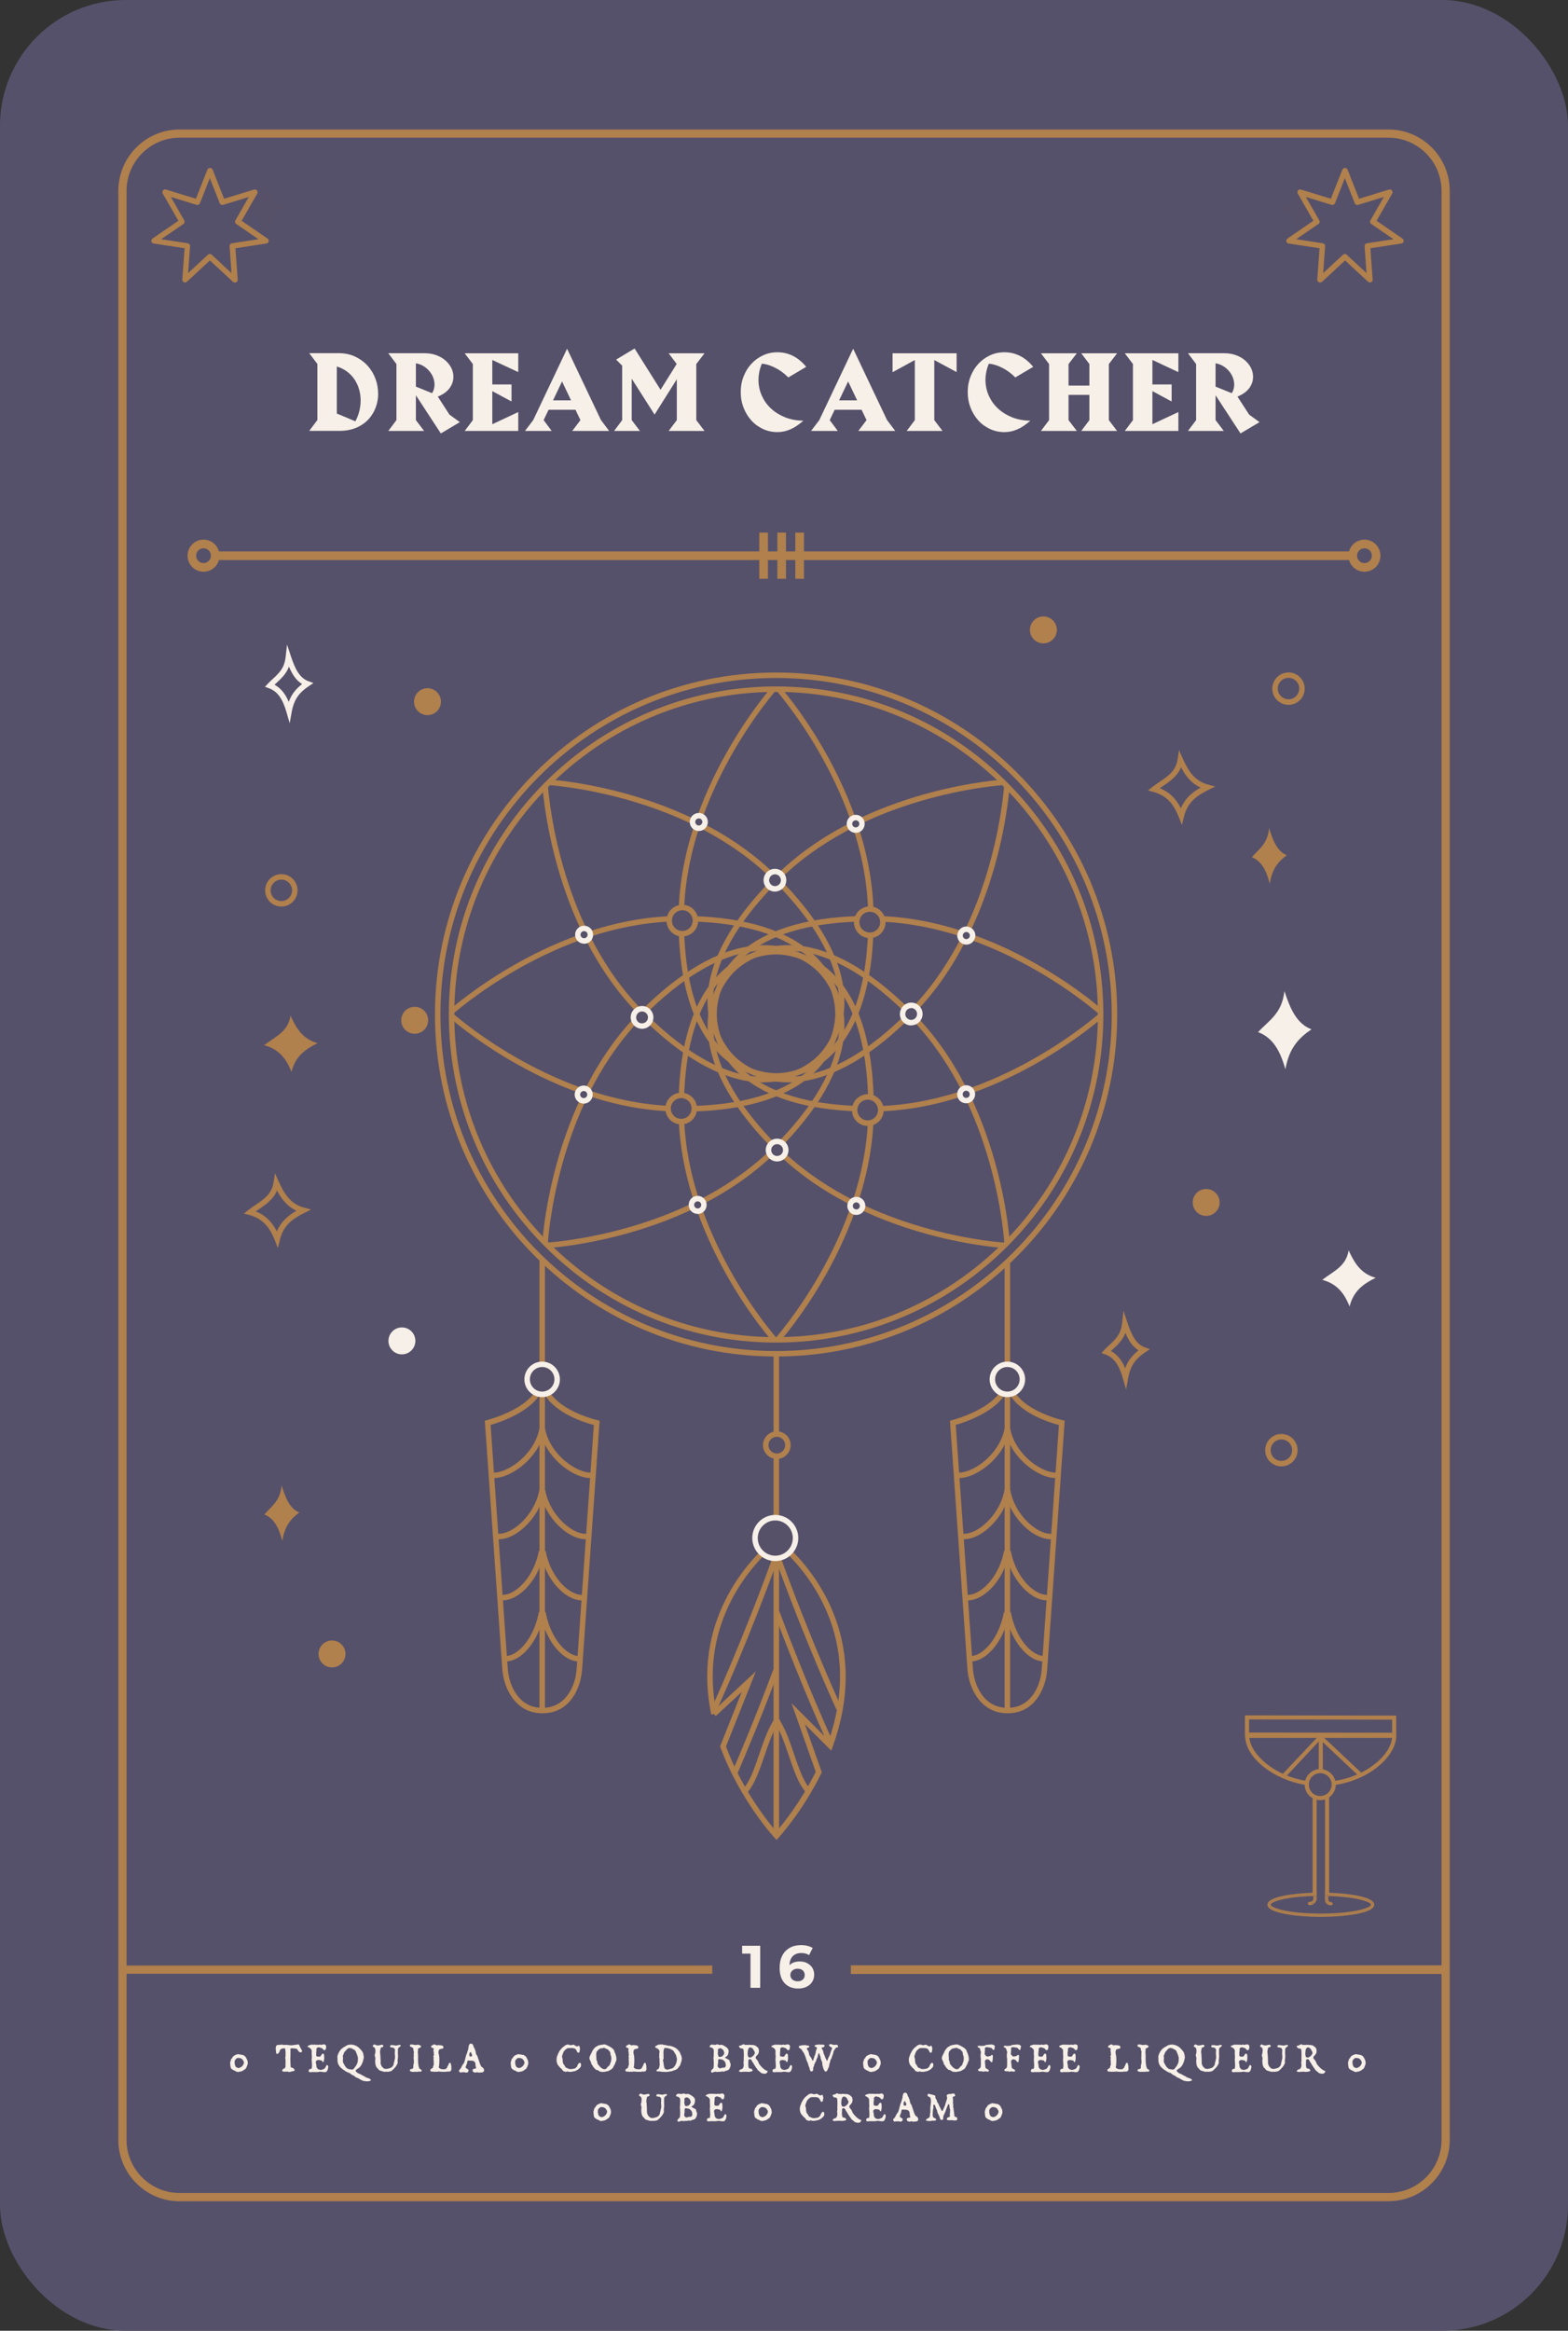 <?xml version="1.0" encoding="UTF-8"?><svg id="Layer_1" xmlns="http://www.w3.org/2000/svg" width="212" height="315" viewBox="0 0 212 315"><rect x="0" y="0" width="212" height="315" fill="#333333" stroke="none"/><defs><style>.cls-1{fill:#b0804d;}.cls-2{fill:#f7f0e8;}.cls-3{fill:#56516a;}.cls-4{fill:#565068;}</style></defs><rect class="cls-3" width="212" height="315" rx="17" ry="17"/><path class="cls-1" d="M187.72,297.5H24.28c-4.56,0-8.28-3.72-8.28-8.29V25.79c0-4.57,3.71-8.29,8.28-8.29h163.45c4.56,0,8.28,3.72,8.28,8.29v263.41c0,4.57-3.71,8.29-8.28,8.29M24.28,18.61c-3.95,0-7.17,3.22-7.17,7.18v263.41c0,3.96,3.22,7.18,7.17,7.18h163.45c3.95,0,7.17-3.22,7.17-7.18V25.79c0-3.96-3.22-7.18-7.17-7.18H24.28Z"/><rect class="cls-1" x="28.7" y="74.52" width="153.97" height="1.17"/><path class="cls-1" d="M184.48,77.27c-1.19,0-2.16-.97-2.16-2.17s.97-2.17,2.16-2.17,2.16.97,2.16,2.17-.97,2.17-2.16,2.17M184.48,74.1c-.55,0-1,.45-1,1s.45,1,1,1,1-.45,1-1-.45-1-1-1"/><path class="cls-1" d="M27.52,77.27c-1.19,0-2.16-.97-2.16-2.17s.97-2.17,2.16-2.17,2.16.97,2.16,2.17-.97,2.17-2.16,2.17M27.52,74.1c-.55,0-1,.45-1,1s.45,1,1,1,1-.45,1-1-.45-1-1-1"/><rect class="cls-1" x="107.53" y="71.98" width="1.17" height="6.24"/><rect class="cls-1" x="105.1" y="71.98" width="1.17" height="6.24"/><rect class="cls-1" x="102.66" y="71.98" width="1.17" height="6.24"/><path class="cls-2" d="M51.13,53.2c0,.64-.11,1.26-.33,1.86-.22.6-.55,1.14-.98,1.61-.44.47-.98.85-1.64,1.13-.65.28-1.42.43-2.29.43h-4.08l1.1-1.46v-7.58l-1.1-1.46h3.95c.86,0,1.62.16,2.28.48.67.32,1.23.74,1.69,1.25.46.52.8,1.1,1.04,1.75.24.65.35,1.31.35,1.97M48.76,54.12c0-.52-.07-1.02-.21-1.5-.14-.49-.35-.93-.62-1.34s-.61-.76-1.01-1.06c-.4-.3-.86-.53-1.38-.69v6.36l2.51,1.05c.24-.45.42-.92.54-1.4.11-.48.17-.95.17-1.42"/><path class="cls-2" d="M59.61,58.59l-3.38-5.17v3.36l1.11,1.46h-4.84l1.1-1.46v-7.58l-1.1-1.46h4.9c.59,0,1.13.09,1.61.27.48.18.89.42,1.23.72.34.3.6.64.79,1.02s.27.78.27,1.18c0,.55-.17,1.06-.52,1.53-.34.47-.87.85-1.59,1.14l1.58,2.44,1.4,1.01-2.57,1.53ZM58.75,51.97c0-.34-.07-.67-.2-.99-.13-.32-.31-.61-.54-.87-.23-.26-.49-.48-.8-.66-.31-.18-.63-.29-.98-.35v3.15l2.19.89c.11-.18.2-.37.25-.57.05-.2.08-.4.08-.6"/><polygon class="cls-2" points="62.83 58.24 63.93 56.78 63.93 49.2 62.83 47.75 70.07 47.75 70.07 50.29 66.56 48.65 66.56 51.96 69.16 51.96 69.16 54.26 66.56 52.86 66.56 57.33 70.07 55.69 70.07 58.24 62.83 58.24"/><path class="cls-2" d="M82.37,58.24h-5l1.11-1.46-.67-1.4h-3.64l-.67,1.4,1.09,1.46h-3.61l1.11-1.46,4.58-9.65,4.58,9.64,1.11,1.47ZM77.21,54.11l-1.22-2.56-1.22,2.56h2.44Z"/><polygon class="cls-2" points="90.41 58.24 91.51 56.78 91.51 51.25 88.5 56.03 85.41 51.18 85.41 56.78 86.52 58.24 83.03 58.24 84.12 56.78 84.12 49.42 83.3 48.6 85.8 47.1 89.31 52.68 91.49 49.19 90.41 47.75 95.25 47.75 94.14 49.2 94.14 56.78 95.25 58.24 90.41 58.24"/><path class="cls-2" d="M106.57,51c-.36-.36-.72-.66-1.07-.89-.36-.24-.7-.42-1.02-.56-.32-.14-.61-.24-.87-.3-.26-.06-.46-.09-.61-.09-.3.73-.45,1.46-.45,2.19s.15,1.46.45,2.13c.3.66.71,1.25,1.25,1.74.54.5,1.18.89,1.92,1.19.75.29,1.56.44,2.45.45-.65.56-1.25.96-1.81,1.19-.56.24-1.13.35-1.71.35-.69,0-1.34-.14-1.94-.42-.6-.28-1.13-.66-1.57-1.15-.44-.49-.8-1.06-1.05-1.72-.26-.66-.39-1.36-.39-2.12s.13-1.47.39-2.12c.26-.66.61-1.23,1.06-1.71.45-.48.98-.87,1.58-1.14.6-.28,1.25-.41,1.95-.41.75,0,1.45.17,2.1.5.65.33,1.24.82,1.77,1.47l-2.43,1.44Z"/><path class="cls-2" d="M121.05,58.24h-5l1.11-1.46-.67-1.4h-3.64l-.67,1.4,1.09,1.46h-3.61l1.11-1.46,4.58-9.65,4.58,9.64,1.11,1.47ZM115.89,54.11l-1.22-2.56-1.22,2.56h2.43Z"/><polygon class="cls-2" points="126.32 48.66 126.32 56.78 127.43 58.24 122.59 58.24 123.69 56.78 123.69 48.66 120.68 50.3 120.68 47.75 129.34 47.75 129.34 50.29 126.32 48.66"/><path class="cls-2" d="M137.26,51c-.36-.36-.72-.66-1.07-.89-.36-.24-.7-.42-1.02-.56-.32-.14-.61-.24-.87-.3-.26-.06-.46-.09-.61-.09-.3.73-.45,1.46-.45,2.19s.15,1.46.45,2.13c.3.66.71,1.25,1.25,1.74.54.5,1.18.89,1.92,1.19.75.29,1.56.44,2.45.45-.65.56-1.25.96-1.81,1.19-.56.24-1.13.35-1.71.35-.69,0-1.33-.14-1.94-.42-.6-.28-1.13-.66-1.57-1.15-.44-.49-.8-1.06-1.05-1.72-.26-.66-.39-1.36-.39-2.12s.13-1.47.39-2.12c.26-.66.61-1.23,1.06-1.71.45-.48.98-.87,1.58-1.14.6-.28,1.25-.41,1.95-.41.75,0,1.45.17,2.1.5.65.33,1.24.82,1.77,1.47l-2.43,1.44Z"/><polygon class="cls-2" points="146.19 58.24 147.29 56.78 147.29 53.37 144.47 53.37 144.47 56.78 145.59 58.24 140.74 58.24 141.84 56.78 141.84 49.2 140.74 47.75 145.59 47.75 144.47 49.2 144.47 52.11 147.29 52.11 147.29 49.2 146.19 47.75 151.03 47.75 149.92 49.2 149.92 56.78 151.03 58.24 146.19 58.24"/><polygon class="cls-2" points="152.08 58.24 153.18 56.78 153.18 49.2 152.08 47.75 159.32 47.75 159.32 50.29 155.81 48.65 155.81 51.96 158.41 51.96 158.41 54.26 155.81 52.86 155.81 57.33 159.32 55.69 159.32 58.24 152.08 58.24"/><path class="cls-2" d="M167.73,58.59l-3.38-5.17v3.36l1.11,1.46h-4.84l1.1-1.46v-7.58l-1.1-1.46h4.9c.59,0,1.13.09,1.61.27.48.18.89.42,1.23.72.34.3.6.64.79,1.02.18.38.27.78.27,1.18,0,.55-.17,1.06-.52,1.53-.35.47-.88.85-1.59,1.14l1.58,2.44,1.4,1.01-2.57,1.53ZM166.87,51.97c0-.34-.07-.67-.2-.99-.13-.32-.31-.61-.54-.87-.23-.26-.49-.48-.8-.66-.31-.18-.63-.29-.98-.35v3.15l2.19.89c.11-.18.2-.37.25-.57.05-.2.08-.4.08-.6"/><path class="cls-2" d="M32.83,277.72c.07.02.12.07.18.1.21.11.27.31.37.49.11.2.12.41.12.6,0,.04-.02.05-.02.05,0,.07-.02.13-.07.18-.02.02,0,.05,0,.08-.04.08-.1.16-.13.26-.04.13-.17.18-.28.25-.04.02-.05.05-.08.07l-.08.05c-.08.05-.16.07-.24.1-.1.04-.21.01-.33.07-.11.03-.21-.02-.33-.05-.04-.01-.06-.03-.1-.07-.08-.03-.15-.08-.23-.09-.11-.03-.16-.13-.26-.18h-.03s-.07-.07-.08-.09c-.1-.23-.1-.47-.12-.72-.01-.05,0-.11.02-.17.02-.05.03-.11.06-.16.04-.07.02-.15.05-.21.03-.07.13-.08.15-.15.1-.26.34-.38.59-.46.04,0,.07-.03.1-.05.07-.02.13,0,.21.02.18.03.34.05.52.09M32.18,278.13c-.05,0-.1.01-.14.03-.11.08-.21.17-.28.28-.05.15-.05.3-.03.44.02.18.07.37.21.51.02.01.05.03.07.03.09,0,.16.1.26.07.3-.05.54-.26.66-.52.05-.12.07-.25.02-.36-.08-.17-.18-.33-.34-.4-.12-.06-.25-.08-.36-.08h-.07Z"/><path class="cls-2" d="M37.46,276.4c.2-.07.39-.02.6-.07.08-.02.16,0,.24.04h.17c.21-.04.43.01.64.03.16.02.32.03.48,0,.21-.04.38-.04.6-.08.09-.02.24-.03.27.07.07.14.11.29.18.41.05.08.11.13.13.23.02.02.03.05.05.07.07.11,0,.24-.11.26-.26.07-.4-.2-.51-.39-.08-.13-.24-.07-.37-.13-.01,0-.03,0-.05.01-.03,0-.08,0-.11-.01-.13-.04-.24.01-.37.01-.01,0-.03.02-.03.04,0,.09-.03.2.02.29-.05.23,0,.43-.02.66-.05.52.02,1.01.03,1.51.05.11.2.07.29.13.02.02.05.04.08.05.11.1.26.26.08.37-.05.03-.11,0-.18.02-.07.01-.11.03-.18.05-.16.07-.36.08-.51,0-.21,0-.44.05-.65-.02-.02-.02-.05-.02-.06-.05-.02-.08-.02-.18.06-.24.11-.07.23-.09.31-.2.01-.03.03-.05.05-.08,0-.02,0-.04.01-.05,0-.07,0-.11,0-.18-.01-.34.04-.68-.03-1.03,0-.07.02-.12.03-.17.02-.09,0-.18,0-.27.04-.27-.01-.55-.05-.82,0-.03-.05,0-.05-.03-.11.03-.24-.02-.36.03-.11.05-.21.11-.29.2-.05.23-.12.45-.37.52-.06.02-.11,0-.13-.07-.02-.21-.07-.4-.07-.61,0-.18,0-.42.18-.5"/><path class="cls-2" d="M42.11,277.03c-.05-.14-.2-.22-.32-.32-.04-.02-.08-.03-.12-.05-.02,0-.05-.02-.07-.02-.05-.06.02-.14.07-.17.14-.07.27-.09.4-.14.22.02.44-.02.65.02.05,0,.09-.02.14-.02.05.02.08.05.14.04.12-.05.23-.05.35-.02.1.03.2-.02.3-.04.1-.02.22-.04.32.04.21.12.11.41.07.62-.02.02-.03.05-.05.07-.08.02-.16.07-.25,0-.06-.07-.1-.15-.18-.2-.05-.02-.08-.05-.14-.07-.13-.01-.27-.11-.4-.08-.09.04-.17.07-.22.15-.02.03-.04.07-.02.1.02.17-.02.31-.03.49v.05c-.02.14,0,.25.02.39.02.02.04.05.05.05.15.02.3.07.45.02.03-.02.08-.04.1-.07.05-.11.12-.23.22-.31.03-.02.1-.02.13,0,.07.03.07.09.1.17.02.05,0,.12,0,.17.05.22,0,.42-.03.62,0,.08-.09.23-.19.15-.05-.05-.01-.17-.08-.18-.2-.05-.4-.11-.6-.07-.15.04-.27.2-.2.39.01.08.01.17.05.25.02.12,0,.24.04.34.05.1.13.22.23.27.08.04.17.05.25.07.08.02.18,0,.27-.03.1-.04.2-.09.3-.12.05-.04.08-.1.12-.15.03-.07.05-.13.1-.18v-.03c.03-.07.08-.12.15-.15.22.08.15.37.1.55,0,.07-.06.12-.08.2-.12.34-.52.2-.8.17-.15-.02-.32,0-.47.03-.18.05-.37-.03-.57.02-.02,0-.05,0-.07-.02-.07-.02-.14.02-.19.02-.1.01-.23.02-.33-.02-.02-.02-.05-.02-.07-.05-.04-.14.01-.3.15-.36.05-.02.12,0,.17-.01.02-.02.05-.02.07-.05.08-.35.03-.69.01-1.02,0-.12-.03-.22,0-.34.05-.27-.03-.52-.01-.79,0-.12.02-.24-.02-.35"/><path class="cls-2" d="M46.72,276.53c.05-.01.08-.05.14-.08.01,0,.05-.03.08-.01,0-.04.03-.02.05-.04.05-.04.11-.04.18-.05.07-.02.13-.02.19-.02.33-.04.64.08.94.25.1.06.18.13.27.21.08.12.2.18.28.3.05.1.14.17.2.27.03.07.03.13.05.2.02.02.02.03.03.05.01.13.03.26.05.4,0,.03.02.05.02.05v.05s-.02.04-.04.05c-.02.07-.01.15-.03.21-.03.12-.07.21-.1.33-.05.1-.08.2-.13.3-.06.12-.14.21-.22.33-.16.18-.4.27-.56.43-.05.07-.05.15.02.2.07.04.08.12.15.15.07.04.1.1.17.1.08.02.15.07.21.1.07.01.12.03.17.08.08.07.18.08.27.15.05.01.1.07.17.07.15.17.38.2.59.28.12.04.22.14.31.23-.08.08-.19.13-.31.15-.28.05-.54,0-.8-.05-.15-.1-.33-.13-.46-.25-.12-.08-.24-.1-.35-.18-.03-.01-.08-.01-.12-.03-.05-.05-.11-.07-.16-.12-.02-.03-.04-.05-.05-.07-.13-.02-.21-.11-.31-.15-.1-.03-.17-.1-.23-.17h-.03s-.06-.08-.09-.1c-.03-.01-.08-.01-.12-.01-.13-.08-.28-.12-.41-.2l-.08-.05s-.05-.05-.08-.08h-.03c-.18-.12-.33-.23-.48-.37,0-.08-.1-.07-.11-.11-.05-.08-.12-.15-.15-.25,0-.03-.05-.07-.08-.1-.05-.07-.01-.17-.05-.23-.03-.03-.02-.05-.05-.08.03-.03.02-.07.02-.09-.03-.15-.02-.28-.02-.43v-.07c-.04-.07-.02-.15,0-.21.02-.08.05-.18.08-.27.01-.02.03-.05.05-.06.02-.04.02-.08.04-.14.07-.13.18-.25.26-.38.07-.1.17-.15.25-.23.02,0,.03,0,.05-.02.11-.11.25-.18.41-.23M46.57,277.3s-.03.03-.03.05c-.02.05-.03.08-.03.13-.04.08-.07.17-.12.25-.07.12-.03.23-.01.35.02.18-.05.34-.02.51.02.05,0,.12.03.17.05.08.1.15.14.23v.05c.05.09.13.17.18.26.05.1.14.17.22.23.03.02.07.05.1.07.12.05.24.06.37.08.1.01.18.05.27.01.15-.03.23-.18.31-.31.05-.05.09-.09.15-.17.01-.03.01-.07.03-.09.12-.14.15-.3.2-.45.01-.05.02-.09.01-.15.02-.2.05-.38-.01-.57-.02-.07-.04-.14-.07-.2,0-.03-.02-.07-.02-.1-.04-.08-.08-.15-.12-.25-.02-.03,0-.07-.02-.09-.07-.12-.13-.25-.26-.31h-.05c-.07-.05-.15-.08-.21-.14-.08-.05-.18-.03-.27-.07-.08-.02-.15-.02-.23.02-.03.02-.05.02-.08.04-.1.07-.18.15-.24.24-.06.09-.14.14-.2.22"/><path class="cls-2" d="M50.77,277.18c-.04-.16-.02-.3-.11-.43-.07-.08-.18-.08-.24-.16-.02-.04-.04-.07-.02-.09.05-.09.14-.24.27-.18.09.04.17.08.28.11.24.03.45-.03.68-.09.07.03.16.03.19.11.02.05.02.11-.02.15-.06.07-.15.1-.25.11-.02.02-.05.02-.07.05-.05.23-.11.43-.1.65.01.07.01.11.03.17.03.44.07.91.05,1.35.07.09.07.21.13.3.08.09.14.19.24.27.05.03.1.06.14.08.06.02.11.01.17.03.21.02.38-.06.59-.11.2-.04.32-.2.44-.36.05-.08.05-.16.06-.24.06-.25.12-.46.17-.72.03-.12,0-.24,0-.36-.05-.27,0-.54,0-.81-.06-.11-.12-.26-.27-.28-.11-.02-.22,0-.33-.06-.07-.04-.07-.11-.05-.17.03-.07.08-.11.14-.11.24,0,.46.05.7.07.08,0,.15-.05.24-.07.11-.02.2-.02.31,0,.05.02.05.08.04.11-.07.08-.13.15-.24.21-.06.02-.11.09-.12.15-.05.18,0,.33-.03.51,0,.11.02.21.01.31.01.18.02.35-.01.53,0,.06-.02.11-.03.17v.23c.02.11.02.24-.05.35-.03.06-.08.12-.12.2v.04s-.07.07-.09.09c-.04.05-.05.11-.09.14-.05.02-.07.05-.09.08-.02.02-.02.05-.04.06-.12.09-.22.21-.33.3-.16.11-.35.08-.52.14-.02,0-.05,0-.07-.02-.16-.03-.3.04-.46,0-.2-.05-.38-.11-.57-.17-.08-.05-.14-.13-.21-.19-.01-.03-.03-.07-.05-.08-.12-.08-.18-.18-.24-.31-.03-.08-.03-.16-.07-.24-.01-.09-.01-.19-.03-.29,0-.14-.02-.27.02-.41,0-.09.01-.17-.02-.27-.02-.06-.05-.12-.05-.19-.02-.06-.03-.12,0-.19.04-.08.05-.16.07-.24v-.24Z"/><path class="cls-2" d="M55.89,277.13c-.02-.07.02-.15,0-.22-.03-.11-.11-.19-.19-.23-.05-.03-.12-.03-.17-.05-.08-.05-.13-.14-.1-.24.02-.07.08-.07.14-.08.2-.02.39.06.6.07.1,0,.22,0,.32-.05.15.04.31.07.43.19.04.22-.2.24-.35.32l-.05.05c-.04.12.04.24-.02.35-.03.07,0,.14,0,.21.05.43,0,.85.03,1.28.02.2.04.43.1.63.03.11.07.22.17.28.12.05.25.12.21.25-.05.1-.21.12-.32.08-.17-.02-.34.09-.51.02-.19.02-.4.05-.58-.02-.05-.02-.12-.02-.15-.07-.04-.05-.04-.12-.02-.17.03-.07.12-.09.19-.1.1-.02.24-.04.24-.14.04-.22,0-.46.1-.68-.02-.18.02-.35-.03-.54-.03-.22.05-.41,0-.63,0-.04.02-.07.02-.12,0-.14.02-.25-.03-.39"/><path class="cls-2" d="M58.68,277.75c.02-.07-.03-.11-.03-.18.01-.14,0-.28-.05-.42-.02-.08.07-.18.04-.26-.04-.05-.07-.11-.13-.13-.05,0-.1,0-.15-.02-.1-.06-.08-.24.01-.3.02,0,.07-.01.08-.01.12-.08.21-.17.34-.12.07.04.14.08.21.1.12.05.23-.04.35-.02.18.05.34,0,.5.1.12.08.15.29.02.36-.05.03-.11.01-.16.03-.02,0-.02.03-.04.03-.08,0-.16.01-.23.05-.1.05-.13.18-.15.28-.02.13-.01.28.04.41,0,.04.02.07.03.1.07.49.05.98,0,1.48-.05.05-.03.11-.03.18.03.09.13.11.21.18.11.07.24.04.38.07.11.02.22,0,.32-.03.08-.04.13-.12.2-.18.02-.03.03-.07.03-.1.03-.08.08-.14.13-.23.05-.13.08-.36.28-.33l.05.05c.04.11.05.23.08.34.04.13-.01.24.02.37.02.1-.01.2-.06.3-.05.08-.17.1-.25.13-.02,0-.03,0-.05-.01-.1,0-.2-.02-.3.01-.08.04-.17.02-.24.02-.23,0-.44.01-.67-.03-.18-.04-.36.07-.54.01-.02,0-.05,0-.07.02-.12.02-.21-.02-.33-.03-.05,0-.08,0-.13.01-.08.02-.17-.07-.2-.13-.04-.09.02-.18.09-.24.04-.02.07-.03.08-.05.13,0,.16-.11.19-.21,0-.03.02-.08.02-.11.04-.05.04-.1.07-.15.02-.06-.01-.13.02-.19,0-.05-.02-.08-.03-.13,0-.02,0-.05.01-.07.04-.18-.06-.34-.01-.54.02-.08,0-.16-.04-.24,0-.04,0-.05.02-.08l.05-.08Z"/><path class="cls-2" d="M63.31,276.92c.04-.07,0-.14.02-.2.03-.11.04-.19.07-.3.01-.05.05-.08.07-.14.04-.05.1-.07.15-.08.09-.02.15.02.22.04.08.05.13.14.15.24.03.17.14.29.2.43,0,.04.02.07.02.11l.05.07c.07.21.05.43.17.62.07.07.12.15.14.24.12.37.25.72.36,1.08.02.04.06.08.08.12,0,.03.02.05.02.08.04.09.14.14.22.19.18.14.29.43.1.6-.09.05-.19.07-.27.07-.15.02-.31.04-.46,0-.04,0-.11-.05-.14-.04-.12.09-.27.07-.39.02-.12-.04-.23-.17-.19-.33.02-.05.05-.1.11-.12.1-.02.2-.04.31-.07.1-.02.03-.15,0-.24,0-.04.01-.07,0-.1-.03-.05-.05-.09-.03-.14v-.15c-.04-.14-.09-.27-.21-.34-.15-.1-.32-.07-.5-.09-.1-.01-.18,0-.29-.02-.04,0-.07.04-.08.07-.04.07-.02.14-.04.19-.04.05-.02.14-.04.18-.05.11-.1.19-.12.31-.02.02-.02.04-.04.05-.02.05-.02.12,0,.17.07.14.24.15.34.27.04.05.05.12.04.17-.04.09-.09.17-.17.21-.02,0-.03,0-.05.02-.12.02-.24-.04-.35-.05-.05,0-.11.02-.14,0h-.18c-.07.02-.14.02-.19.07-.12-.09-.24-.17-.21-.33.12-.12.23-.24.31-.38l.05-.14c.07-.12.14-.24.22-.36.04-.03.07-.07.09-.1.14-.36.2-.74.31-1.11.01-.05.07-.1.08-.17.06-.22.14-.41.19-.62M63.53,277.91c.07.04.17.04.24,0,.12-.1.04-.29-.05-.41v-.05c-.03-.05-.07-.14-.12-.11-.1.05-.14.19-.14.31,0,.09-.04.21.07.26"/><path class="cls-2" d="M70.76,277.72c.07.02.12.07.18.1.21.11.27.31.37.49.11.2.12.41.12.6,0,.04-.02.05-.02.05,0,.07-.02.13-.07.18-.02.02,0,.05,0,.08-.03.08-.1.16-.13.26-.04.13-.17.18-.28.25-.04.02-.05.05-.08.07l-.08.05c-.08.05-.16.07-.24.1-.1.04-.21.01-.33.07-.11.03-.21-.02-.33-.05-.04-.01-.06-.03-.1-.07-.08-.03-.15-.08-.23-.09-.11-.03-.16-.13-.26-.18h-.03s-.07-.07-.08-.09c-.1-.23-.1-.47-.12-.72-.01-.05,0-.11.02-.17.02-.05.04-.11.06-.16.04-.07.02-.15.05-.21.03-.07.13-.08.15-.15.09-.26.34-.38.59-.46.03,0,.07-.03.1-.05.07-.02.13,0,.21.02.18.03.34.05.52.09M70.11,278.13c-.05,0-.1.01-.14.03-.11.08-.21.17-.28.28-.05.15-.05.3-.03.44.02.18.07.37.21.51.02.01.05.03.07.03.09,0,.17.1.26.07.3-.05.54-.26.66-.52.05-.12.07-.25.02-.36-.08-.17-.18-.33-.34-.4-.12-.06-.25-.08-.36-.08h-.07Z"/><path class="cls-2" d="M75.26,278.07c.03-.08.06-.14.08-.23,0-.01.03-.01.03-.03.04-.16.1-.3.18-.44.08-.15.17-.3.3-.44.1-.11.19-.23.33-.3.07-.04.09-.09.14-.14.11-.07.23-.12.33-.16.16-.04.3.02.46.07.08.02.14,0,.22-.02.1-.03.19-.05.28-.03.05.02.08.08.11.09.12.05.24.16.38.12.05-.01.08-.06.12-.08.05-.02.11.02.12.07.02.06.04.12.05.19.04.08.02.15.02.24-.02.05-.05.09-.03.14.01.01.01.03.01.05-.05.06,0,.16-.08.2-.03.02-.05.03-.08.05-.07.02-.13,0-.16-.06-.08-.17-.17-.35-.3-.47-.31-.16-.67-.08-1.02-.09-.17.09-.33.22-.45.36-.07.09-.14.19-.16.3-.06.2-.19.38-.14.58.02.04.03.07.03.09.07.19.03.37.07.56.01.08.03.14.05.22.03.08.12.11.16.19,0,.03.01.07.03.09.08.08.1.19.16.24.03.02.08.03.11.03.11.07.22.12.35.16.16.05.33,0,.49-.02.05,0,.11,0,.15-.01.02-.02.05,0,.05-.04.04.02.07,0,.09-.01.08-.08.18-.13.26-.22.02-.03.03-.08.05-.11.02-.07.03-.14.08-.19.08-.07.09-.16.18-.22.09-.05.18.02.22.09.06.13.02.27,0,.41-.16.24-.38.43-.62.53-.08.05-.16.09-.25.09-.25.04-.48.13-.74.08-.05,0-.08,0-.12-.04-.11-.05-.22.07-.35.04-.11-.03-.21-.06-.3-.11-.11-.06-.11-.19-.2-.27-.02,0-.04-.02-.05-.02-.18-.16-.32-.33-.47-.52-.07-.11-.11-.22-.14-.35-.06-.23-.05-.44,0-.68"/><path class="cls-2" d="M79.8,277.83v-.05c.05-.08.08-.15.12-.24.09-.15.14-.33.25-.49.17-.23.34-.44.61-.53.08-.09.19-.11.3-.12.15-.05.3-.05.46-.08.17-.04.36,0,.51.08.38.19.77.36,1,.74.01.03.01.08.01.11.14.28.24.57.27.87.02.14.02.27-.01.41-.02.03-.05.06-.07.09-.06.2-.12.39-.24.56-.09.14-.12.3-.25.41-.09.07-.17.11-.27.17-.15.1-.31.19-.5.19h-.07c-.06.05-.15.02-.22.07-.09-.05-.19.03-.27,0-.03-.02-.06-.02-.09-.02-.01.02-.03.02-.05.02-.06-.04-.14-.07-.2-.05-.1-.09-.2-.16-.33-.21-.05,0-.1,0-.14-.01-.05-.04-.11-.07-.14-.11-.02-.05-.06-.09-.11-.11-.09-.07-.12-.18-.2-.25,0-.02-.02-.05-.02-.07-.05-.09-.12-.15-.19-.25-.03-.05-.02-.11-.03-.17-.02-.07-.05-.11-.07-.17-.08-.16-.17-.31-.17-.5,0-.09.05-.19.08-.28M80.65,278.41s.04.05.05.07c.04.12.08.25.08.39,0,.02.01.05.03.07.08.11.16.19.25.31.08.11.19.19.3.27.15.1.31.17.48.12.2-.05.25-.27.41-.38.05-.05.11-.08.14-.12.08-.12.12-.24.14-.37.01-.02.03-.05.05-.07.09-.31.12-.66-.02-.97-.05-.11-.02-.25-.05-.36-.07-.13-.17-.19-.24-.31-.01-.02-.03-.04-.05-.05-.03-.02-.05-.04-.08-.05-.12-.05-.25-.09-.36-.16-.07-.05-.16-.05-.22-.03-.02.02-.03.02-.05.03-.16.03-.33.01-.47.11-.14.1-.25.22-.34.34-.03.03-.05.09-.07.14-.03.24-.03.46,0,.69.02.11-.01.22,0,.33"/><path class="cls-2" d="M85.03,277.75c.02-.07-.03-.11-.03-.18.01-.14,0-.28-.05-.42-.02-.08.07-.18.04-.26-.04-.05-.07-.11-.13-.13-.05,0-.1,0-.15-.02-.1-.06-.08-.24.01-.3.02,0,.07-.01.08-.01.12-.08.21-.17.34-.12.07.04.14.08.21.1.12.05.23-.04.35-.02.18.05.34,0,.5.1.12.08.15.29.02.36-.05.03-.11.01-.16.03-.02,0-.02.03-.03.03-.08,0-.17.01-.23.05-.1.05-.13.18-.15.28-.02.13-.01.28.04.41,0,.04.02.07.03.1.07.49.05.98,0,1.48-.05.05-.03.11-.03.18.03.09.13.11.21.18.11.07.24.04.38.07.11.02.22,0,.33-.03.08-.04.13-.12.2-.18.02-.03.03-.07.03-.1.03-.08.08-.14.13-.23.05-.13.08-.36.28-.33l.05.05c.04.11.05.23.08.34.03.13-.01.24.02.37.02.1-.01.2-.06.3-.05.08-.17.1-.25.13-.02,0-.03,0-.05-.01-.1,0-.19-.02-.29.01-.08.04-.17.02-.24.02-.23,0-.44.01-.68-.03-.18-.04-.36.07-.54.01-.02,0-.05,0-.07.02-.12.02-.21-.02-.33-.03-.05,0-.08,0-.13.01-.08.02-.16-.07-.2-.13-.03-.09.02-.18.1-.24.03-.02.07-.03.08-.05.13,0,.17-.11.19-.21,0-.03.02-.08.02-.11.04-.05.04-.1.07-.15.02-.06-.01-.13.02-.19,0-.05-.02-.08-.03-.13,0-.02,0-.05.01-.07.03-.18-.06-.34-.01-.54.02-.08,0-.16-.03-.24,0-.04,0-.05.02-.08l.05-.08Z"/><path class="cls-2" d="M89.1,278.02c.04-.08.05-.17.04-.24-.05-.21.07-.39.02-.6-.06-.23-.3-.36-.5-.43-.08-.02-.1-.14-.05-.21.03-.02.06-.04.11-.04.08-.03.13-.09.21-.14.1-.04.21-.02.31-.05.05,0,.1-.02.15.01.02,0,.03,0,.05-.01.1-.02.2,0,.28.05.09.03.19,0,.29.03.09.04.2.07.31.08.13.04.26,0,.38.05.13.05.27.06.39.13.17.09.32.15.46.28.14.13.24.29.37.43.01.03.03.08.03.12l.09.19c.04.08.08.17.1.26.01.08.05.18.05.26-.02.11-.02.24-.05.36-.08.21-.13.44-.22.63-.16.16-.24.38-.46.51-.02,0-.05.02-.08.02-.1.05-.21.11-.32.11-.12.11-.3.1-.46.13-.05,0-.09.03-.15.03-.33.08-.67.02-1.02.02-.16-.07-.34-.03-.51-.05-.04-.02-.07-.05-.12-.02-.01,0-.03,0-.05-.01-.02-.07.02-.13.05-.18.08-.08.23-.09.28-.21l.05-.15s.04-.09.04-.16c.04-.21.02-.4,0-.62-.02-.16.03-.31-.02-.47-.02-.05-.04-.08-.04-.13M89.64,278.4s-.02.07,0,.1c.01.02.01.03.03.05.04.21.05.39.08.6,0,.02,0,.04.02.05.03.17.04.33.19.43.08.05.18.05.26.09.05.02.08-.02.13-.03.09-.05.21-.04.31-.08.05-.04.09-.04.15-.04.07-.01.12-.07.19-.09.15-.15.3-.31.36-.5.01-.02,0-.05.03-.05-.02-.04.04-.05.02-.08.03,0,.02-.03.03-.05.02-.13.07-.26.08-.39.02-.12,0-.25-.04-.39-.01-.02-.01-.03-.03-.05-.02-.07-.02-.15-.03-.21-.04-.08-.12-.15-.15-.23-.1-.18-.18-.35-.34-.46-.32-.2-.67-.3-1.03-.29-.07,0-.11.07-.12.11-.1.28-.08.57-.07.86-.01.13.01.28.01.4,0,.02-.01.02-.01.04,0,.08-.04.15-.07.21"/><path class="cls-2" d="M96.5,277.95v-.08c-.03-.28.06-.59-.02-.87-.05-.19-.25-.28-.45-.31-.05,0-.11-.06-.08-.13.04-.08.08-.17.17-.2.08-.02.14-.05.22-.04.08,0,.16.05.24.04.02,0,.02-.02.04-.02.05.03.09.02.14.02.06-.02.12-.08.19-.07.06.03.12,0,.19.03.01.02.05.04.06.05.16.02.32-.05.47,0,.14.05.25.13.38.21.11.07.23.14.31.25.07.08.11.15.14.25.02.04,0,.07,0,.09.02.14-.01.28-.05.43-.01.05-.03.08-.05.13-.05.08-.1.14-.17.2-.07.03-.14.05-.17.11,0,.01-.04.03-.02.05.17.16.38.2.57.34l.05.09s-.02.08,0,.13c.03.09.08.15.11.25.03.09.01.21,0,.3-.02.14-.1.27-.16.41-.03.07-.11.11-.17.16-.11.07-.24.08-.36.11-.05.03-.11.06-.16.09-.03,0-.07.01-.08.01-.07-.03-.11-.05-.18-.03-.25.08-.52.03-.77.08-.08-.05-.18-.03-.27-.03-.12.02-.25.11-.38.11-.01-.02-.03-.02-.05-.02-.06-.05-.03-.14-.06-.21.08-.15.24-.25.34-.39.05-.43.04-.87,0-1.3,0-.09-.01-.17.02-.27M97.11,278.36c-.05.17.01.35-.03.52,0,.05-.02.08-.04.12-.01.11-.01.23.02.33.03.08.12.13.21.19.01.02.05.02.08.02.21-.05.4-.14.6-.09.11-.07.16-.17.19-.28.02-.07-.02-.11-.03-.17-.02-.07.01-.14-.02-.21-.03-.06-.06-.13-.11-.19-.09-.11-.19-.19-.32-.25-.09-.03-.19-.01-.28-.05-.08-.02-.14-.03-.22,0-.04.02-.03.05-.05.07M97.25,278c.12,0,.25-.02.36-.07.13-.08.19-.19.27-.3.03-.05.05-.11.03-.18-.03-.09-.01-.21-.08-.3-.05-.07-.07-.13-.13-.18-.08-.05-.15-.08-.22-.14-.03-.01-.07-.03-.09-.01-.06.01-.11.01-.17.03-.08.03-.13.09-.16.17-.02.07.02.13.02.19,0,.13-.04.25-.04.38.08.08.05.21.08.3.02.06.08.08.12.09"/><path class="cls-2" d="M100.63,276.31c.05.02.11.08.15.07.07-.04.12-.02.18-.02.04.02.05.02.09.02.24-.07.47.01.7,0,.02,0,.05,0,.09,0,.07.01.14.03.2.05l.12.05c.17.15.42.25.42.52,0,.04.02.05.02.05.02.1.02.22-.02.32,0,.05-.01.1-.04.15-.08.21-.3.31-.37.51-.02.05.02.14.03.18.09.12.19.22.27.34.04.05.05.12.08.19.04.08.07.17.12.25.29.37.59.69,1.01.88.04,0,.09,0,.1.03.02.07-.01.12-.05.17-.05.07-.12.17-.22.18-.2.04-.43-.02-.61-.1-.15-.17-.35-.25-.49-.44-.01-.04-.03-.07-.05-.1-.05-.1-.14-.15-.18-.24-.07-.12-.15-.22-.22-.34-.02-.07-.07-.12-.09-.17-.03-.03-.06-.07-.08-.1,0-.02-.02-.03-.02-.05-.02-.04-.05-.05-.07-.09-.05-.13-.12-.3-.27-.32-.1-.03-.21.02-.24.12-.04.14.02.27-.02.41-.01.2,0,.39.04.57.02.05.05.1.08.13.1.05.22.02.32.09.05.05.1.1.13.15.04.07-.02.14-.07.15-.22.1-.47.1-.71.08-.05,0-.1-.03-.15-.02-.05.02-.11,0-.14.04,0,0,0-.04-.05-.02-.14-.02-.28,0-.42.04-.05,0-.08-.04-.14-.05-.03,0-.06,0-.1-.01-.08-.05-.02-.14.02-.19.07-.08.17-.12.27-.14.14-.02.21-.15.25-.27.07-.1.04-.24.05-.35,0-.08-.02-.17-.03-.25,0-.07.02-.15.03-.22.02-.12-.01-.24,0-.36.03-.38.03-.78-.02-1.16-.01-.11-.1-.16-.2-.19-.07-.02-.12,0-.19-.02-.1-.03-.17-.13-.22-.22-.02-.05.02-.1.05-.14.05-.03.1,0,.15-.01.1-.05.2-.09.3-.14.05-.03.1-.05.15-.04M101.14,277.05s-.02.01-.02.05c-.01.25-.08.5,0,.76.02.07.05.17.14.19.1.02.2.05.28,0,.15-.09.28-.17.39-.31.05-.07.08-.13.12-.22.04-.15-.05-.28-.14-.42-.02-.04-.04-.06-.04-.1-.1-.18-.32-.36-.54-.27-.12.05-.16.21-.2.33"/><path class="cls-2" d="M104.82,277.03c-.05-.14-.2-.22-.32-.32-.04-.02-.08-.03-.12-.05-.02,0-.05-.02-.07-.02-.05-.06.02-.14.07-.17.14-.07.27-.09.4-.14.22.02.44-.02.65.02.05,0,.09-.02.14-.02.05.02.08.05.14.04.12-.05.23-.05.35-.02.1.03.2-.02.3-.04.1-.02.22-.04.32.04.21.12.11.41.07.62-.02.02-.03.05-.05.07-.08.02-.16.07-.25,0-.06-.07-.1-.15-.18-.2-.05-.02-.08-.05-.14-.07-.13-.01-.27-.11-.4-.08-.09.04-.17.07-.22.15-.02.03-.04.07-.02.1.02.17-.02.31-.03.49v.05c-.02.14,0,.25.02.39.02.02.04.05.05.05.15.02.3.07.45.02.03-.02.08-.04.1-.07.05-.11.12-.23.22-.31.03-.02.1-.02.13,0,.07.03.07.09.1.17.02.05,0,.12,0,.17.05.22,0,.42-.03.62,0,.08-.09.23-.19.15-.05-.05-.01-.17-.08-.18-.2-.05-.4-.11-.6-.07-.15.04-.27.2-.2.39.01.08.01.17.05.25.02.12,0,.24.04.34.05.1.13.22.23.27.08.04.17.05.25.07.08.02.18,0,.27-.03.1-.04.2-.09.3-.12.05-.04.08-.1.12-.15.03-.07.05-.13.1-.18v-.03c.03-.07.08-.12.15-.15.22.08.15.37.1.55,0,.07-.06.12-.08.2-.12.34-.52.2-.8.17-.15-.02-.32,0-.47.03-.18.05-.37-.03-.57.02-.02,0-.05,0-.07-.02-.07-.02-.14.02-.19.02-.1.01-.23.02-.33-.02-.02-.02-.05-.02-.07-.05-.04-.14.01-.3.15-.36.05-.02.12,0,.17-.01.02-.02.05-.02.07-.05.08-.35.03-.69.01-1.02,0-.12-.03-.22,0-.34.05-.27-.03-.52-.01-.79,0-.12.02-.24-.02-.35"/><path class="cls-2" d="M109.36,276.49s.06.02.06.05c.02.11-.08.2-.18.21-.06,0-.14.03-.15.09-.03.12.08.2.15.28.04.07.02.12.08.17.05.18.06.37.14.53.08.15.21.24.28.41.01.08.07.14.09.21.02.02.05.06.08.06.03-.01.05-.04.06-.08,0-.06.01-.12.03-.18l.07-.15s0-.08.01-.11c.06-.12.1-.24.15-.37.05-.11.05-.21.06-.32.03-.08.05-.15.06-.22.02-.03.03-.08.05-.11.03-.07.07-.14.05-.2-.03-.11-.15-.11-.24-.15-.09-.05-.09-.17,0-.21.14-.05.29-.08.43-.07h.06c.06-.03.12-.01.18-.01.16.03.33-.02.5.03.07.03.14.12.11.19-.03.05-.08.07-.11.11-.07.05-.15.05-.23.07-.05.01-.06.07-.05.12.05.08.07.14.12.21.08.14.12.29.12.44.08.12.1.25.17.38.04.09.06.18.09.27.03.06.08.12.12.18.03.06.03.12.04.18.02.01.04.04.05.03.06-.06.09-.12.12-.2v-.05s.01-.03.03-.05c.04-.19.18-.33.23-.51.02-.04.03-.09.03-.12.02-.01.02-.03.04-.05,0-.04,0-.07.01-.12l.05-.09c.03-.06.03-.12.05-.18.04-.09.1-.18.12-.28.04-.12-.09-.25-.22-.25-.02,0-.05-.02-.07-.05-.01-.05-.03-.06-.06-.09h-.03s-.05-.08-.03-.11c.01-.04.06-.08.09-.09.12-.03.24-.03.37.02l.09.04s.11.02.15.02c.14-.03.26-.02.38-.02.06.02.11.07.12.14.01.01.01.03.03.04.01.07.02.12-.05.17-.04.03-.08-.02-.12,0-.08.02-.14.07-.2.14l-.04.09c-.07.06-.1.14-.15.21-.08.14-.07.28-.12.43-.02.08-.06.15-.08.23-.01.01-.01.03-.03.04-.03.11-.05.21-.09.32-.03.08-.12.15-.14.24-.04.06-.02.12-.03.18-.12.27-.14.55-.21.84-.02.04-.07.06-.09.11-.01.03-.01.09-.03.12-.06.11-.09.23-.2.3-.09.05-.18.02-.24-.07-.05-.11-.12-.18-.15-.29-.05-.17-.11-.32-.14-.49-.03-.17-.01-.35-.08-.5-.04-.09-.09-.18-.11-.29,0-.02-.03-.05-.03-.06-.05-.09-.02-.2-.05-.29-.02-.02,0-.05-.03-.05.01-.03-.02-.06-.02-.09-.04-.09-.09-.18-.11-.29-.01-.02-.01-.05-.04-.06-.02,0-.04,0-.04.01-.04.09-.06.2-.1.29-.02.06-.02.14-.03.2-.04.14-.12.26-.18.38-.03.06-.02.12-.03.17-.02.08-.09.14-.12.2-.02.05-.03.09-.06.14,0,.02-.02.05-.02.08-.02.03-.06.06-.08.09-.01.04.02.12,0,.17-.01.05-.06.08-.08.12,0,.03-.01.07-.03.11,0,.14-.03.25-.03.39,0,.03-.03.07-.06.08-.05.02-.09.02-.14.05-.08.03-.12-.03-.17-.09-.03-.06-.06-.12-.07-.18-.04-.08-.02-.15-.05-.23-.05-.06-.06-.14-.08-.19-.02-.02-.02-.03-.03-.05,0-.03-.02-.09-.03-.12-.03-.11-.05-.23-.11-.33-.08-.18-.18-.37-.21-.58-.02-.01-.02-.03-.03-.04-.02-.11-.05-.21-.1-.31-.03-.09-.09-.18-.12-.27-.02-.06-.05-.11-.08-.15,0-.01-.02-.03-.02-.05-.08-.09-.18-.17-.18-.28-.09-.14-.23-.23-.38-.31-.09-.04-.09-.18-.03-.24.08-.06.17-.06.26-.08.15-.06.32-.03.48-.06.08-.01.14.02.21.03.12.02.22.05.35.06"/><path class="cls-2" d="M118.41,277.72c.07.02.12.07.18.1.21.11.27.31.37.49.11.2.12.41.12.6,0,.04-.02.05-.02.05,0,.07-.02.13-.07.18-.02.02,0,.05,0,.08-.04.08-.1.16-.13.26-.04.13-.17.18-.28.25-.04.02-.05.05-.08.07l-.08.05c-.08.05-.16.07-.24.1-.1.04-.21.01-.33.07-.11.03-.21-.02-.33-.05-.04-.01-.06-.03-.1-.07-.08-.03-.15-.08-.23-.09-.11-.03-.16-.13-.26-.18h-.03s-.07-.07-.08-.09c-.1-.23-.1-.47-.12-.72-.01-.05,0-.11.02-.17.02-.05.03-.11.06-.16.04-.07.02-.15.05-.21.03-.07.13-.08.15-.15.1-.26.34-.38.59-.46.04,0,.07-.03.1-.05.07-.02.13,0,.21.02.18.03.34.05.52.09M117.76,278.13c-.05,0-.1.01-.14.03-.11.08-.21.17-.28.28-.05.15-.05.3-.03.44.02.18.07.37.21.51.02.01.05.03.07.03.09,0,.16.1.26.07.3-.05.54-.26.66-.52.05-.12.07-.25.02-.36-.08-.17-.18-.33-.34-.4-.12-.06-.25-.08-.36-.08h-.07Z"/><path class="cls-2" d="M122.91,278.07c.03-.08.06-.14.08-.23,0-.01.03-.01.03-.03.03-.16.1-.3.18-.44.08-.15.17-.3.29-.44.1-.11.19-.23.33-.3.07-.04.09-.09.14-.14.11-.07.22-.12.33-.16.16-.04.3.02.46.07.08.02.14,0,.22-.02.09-.03.19-.05.28-.03.05.02.08.08.11.09.12.05.24.16.38.12.05-.01.08-.06.12-.08.05-.02.11.02.12.07.02.06.04.12.05.19.04.08.02.15.02.24-.02.05-.05.09-.03.14.01.01.01.03.01.05-.05.06,0,.16-.08.2-.03.02-.05.03-.08.05-.07.02-.13,0-.16-.06-.08-.17-.17-.35-.3-.47-.31-.16-.67-.08-1.02-.09-.17.09-.33.22-.45.36-.07.09-.14.19-.16.3-.06.2-.19.38-.14.58.02.04.03.07.03.09.07.19.03.37.07.56.01.08.03.14.05.22.03.08.12.11.16.19,0,.03.01.07.03.09.08.08.1.19.16.24.03.02.08.03.11.03.11.07.22.12.35.16.16.05.33,0,.49-.02.05,0,.11,0,.15-.01.02-.02.05,0,.05-.04.04.02.07,0,.09-.01.08-.08.18-.13.25-.22.02-.03.03-.08.05-.11.02-.07.03-.14.08-.19.08-.07.09-.16.18-.22.1-.05.18.02.22.09.06.13.02.27,0,.41-.16.24-.38.43-.62.53-.08.05-.16.09-.25.09-.25.04-.49.13-.74.08-.05,0-.08,0-.12-.04-.11-.05-.22.07-.35.04-.11-.03-.21-.06-.3-.11-.11-.06-.11-.19-.2-.27-.02,0-.04-.02-.05-.02-.18-.16-.32-.33-.47-.52-.07-.11-.11-.22-.14-.35-.06-.23-.05-.44,0-.68"/><path class="cls-2" d="M127.45,277.83v-.05c.05-.08.08-.15.12-.24.09-.15.14-.33.25-.49.16-.23.34-.44.61-.53.08-.09.19-.11.3-.12.15-.05.3-.05.45-.08.17-.04.36,0,.51.08.38.19.77.36,1.01.74.01.03.01.08.01.11.14.28.24.57.27.87.02.14.02.27-.01.41-.02.03-.05.06-.07.09-.06.2-.12.39-.24.56-.09.14-.12.3-.25.41-.09.07-.17.11-.27.17-.15.1-.31.19-.5.19h-.07c-.06.05-.15.02-.22.07-.09-.05-.19.03-.27,0-.03-.02-.06-.02-.09-.02-.01.02-.03.02-.05.02-.06-.04-.14-.07-.2-.05-.1-.09-.2-.16-.33-.21-.05,0-.09,0-.14-.01-.05-.04-.11-.07-.14-.11-.02-.05-.06-.09-.11-.11-.09-.07-.12-.18-.2-.25,0-.02-.02-.05-.02-.07-.05-.09-.12-.15-.19-.25-.03-.05-.02-.11-.03-.17-.02-.07-.05-.11-.07-.17-.08-.16-.17-.31-.17-.5,0-.09.05-.19.08-.28M128.29,278.41s.04.05.05.07c.04.12.08.25.08.39,0,.02.01.05.03.07.08.11.16.19.25.31.08.11.19.19.3.27.15.1.31.17.49.12.2-.05.25-.27.41-.38.05-.05.11-.08.14-.12.08-.12.12-.24.14-.37.01-.02.03-.05.05-.07.09-.31.12-.66-.02-.97-.05-.11-.02-.25-.05-.36-.07-.13-.17-.19-.24-.31-.01-.02-.03-.04-.05-.05-.03-.02-.05-.04-.08-.05-.12-.05-.25-.09-.36-.16-.07-.05-.16-.05-.22-.03-.02.02-.03.02-.05.03-.16.03-.33.01-.47.11-.14.1-.25.22-.34.34-.03.03-.05.09-.07.14-.03.24-.03.46,0,.69.02.11-.01.22,0,.33"/><path class="cls-2" d="M132.52,277.05s.02-.1,0-.14c-.05-.09-.15-.18-.27-.21-.07,0-.08-.1-.07-.15.05-.07.16-.07.25-.07.1,0,.22.05.34.02.1-.02.19,0,.3-.02.07-.01.12-.05.18-.08.16-.08.35-.03.53-.07.15-.03.28-.02.42,0,.13.02.25.1.31.21.02.05,0,.1-.03.15-.03.12,0,.27-.08.35-.18.05-.22-.17-.36-.25-.01-.02-.05-.04-.07-.04-.1,0-.21-.04-.31-.04-.07-.07-.15-.01-.24-.03-.02-.02-.05-.02-.07-.02-.1.04-.22.12-.2.23.04.1.02.18.02.27-.02.1-.04.22-.02.32,0,.05-.05.1-.02.15.07.1.15.18.24.27.07.04.15.05.21.04.12-.05.24-.04.34-.08.05-.04.1-.1.15-.14.1-.03.15.05.17.14v.12c-.02.07-.02.13-.02.19.04.09-.01.18-.03.27,0,.06,0,.15-.02.21-.04.05-.12.07-.17.03-.12-.1-.17-.25-.3-.3-.08-.05-.18-.08-.28-.07-.02,0-.02.03-.03.03-.12,0-.15.1-.22.17,0,.18,0,.35.03.53.02.15.01.27.05.41.02.05.05.08.08.1.04.02.07.04.1.05.08.07.2.1.25.18.07.12-.05.22-.17.2-.13-.03-.27-.05-.4-.03-.07.01-.12.05-.18.03l-.15-.03c-.1-.04-.2,0-.3-.02-.07-.01-.14-.02-.18-.05-.05-.03-.07-.11-.05-.17.02-.08.1-.1.17-.13.1-.07.17-.17.18-.28.04-.37,0-.73.02-1.1-.07-.14-.02-.27-.05-.4.05-.1-.02-.2.03-.3.08-.17-.03-.34-.1-.49"/><path class="cls-2" d="M136.05,277.05s.02-.1,0-.14c-.05-.09-.15-.18-.27-.21-.07,0-.08-.1-.07-.15.05-.07.17-.07.25-.07.1,0,.22.05.34.02.1-.02.2,0,.3-.02.07-.01.12-.05.18-.08.17-.08.35-.03.53-.07.15-.03.28-.02.42,0,.13.02.25.1.31.21.02.05,0,.1-.03.15-.04.12,0,.27-.08.35-.18.05-.22-.17-.35-.25-.01-.02-.05-.04-.07-.04-.1,0-.21-.04-.31-.04-.07-.07-.15-.01-.24-.03-.02-.02-.05-.02-.07-.02-.1.04-.22.12-.2.23.03.1.02.18.02.27-.02.1-.04.22-.02.32,0,.05-.05.1-.02.15.07.1.15.18.24.27.07.04.15.05.21.04.12-.05.24-.04.34-.08.05-.04.1-.1.15-.14.1-.03.15.05.17.14v.12c-.02.07-.02.13-.02.19.04.09-.01.18-.03.27,0,.06,0,.15-.02.21-.04.05-.12.07-.17.03-.12-.1-.16-.25-.3-.3-.08-.05-.18-.08-.28-.07-.02,0-.02.03-.03.03-.12,0-.15.1-.22.17,0,.18,0,.35.04.53.02.15.01.27.05.41.02.05.05.08.08.1.04.02.07.04.1.05.08.07.2.1.25.18.07.12-.05.22-.17.2-.13-.03-.27-.05-.4-.03-.07.01-.12.05-.18.03l-.15-.03c-.1-.04-.2,0-.3-.02-.07-.01-.14-.02-.18-.05-.05-.03-.07-.11-.05-.17.02-.08.1-.1.17-.13.1-.07.17-.17.18-.28.04-.37,0-.73.02-1.1-.07-.14-.02-.27-.05-.4.05-.1-.02-.2.03-.3.08-.17-.03-.34-.1-.49"/><path class="cls-2" d="M139.76,277.03c-.05-.14-.2-.22-.32-.32-.03-.02-.08-.03-.12-.05-.02,0-.05-.02-.07-.02-.05-.06.02-.14.07-.17.14-.07.27-.09.4-.14.22.02.44-.02.65.02.05,0,.09-.02.14-.02.05.02.08.05.14.04.12-.05.23-.05.35-.02.1.03.2-.02.3-.04.1-.02.22-.04.32.04.21.12.11.41.07.62-.02.02-.04.05-.05.07-.08.02-.17.07-.25,0-.06-.07-.1-.15-.18-.2-.05-.02-.08-.05-.14-.07-.13-.01-.27-.11-.4-.08-.09.04-.17.07-.22.15-.02.03-.04.07-.02.1.02.17-.02.31-.04.49v.05c-.02.14,0,.25.02.39.02.02.04.05.05.05.15.02.3.07.45.02.03-.02.08-.04.1-.07.05-.11.12-.23.22-.31.03-.02.1-.02.13,0,.07.03.07.09.1.17.02.05,0,.12,0,.17.05.22,0,.42-.03.62,0,.08-.09.23-.19.15-.05-.05-.01-.17-.08-.18-.2-.05-.4-.11-.6-.07-.15.04-.27.2-.2.39.01.08.01.17.05.25.02.12,0,.24.04.34.05.1.13.22.23.27.08.04.17.05.25.07.08.02.18,0,.27-.03.1-.04.2-.09.3-.12.05-.04.08-.1.12-.15.03-.07.05-.13.1-.18v-.03c.03-.07.08-.12.15-.15.22.08.15.37.1.55,0,.07-.06.12-.08.2-.12.34-.52.2-.8.17-.15-.02-.32,0-.47.03-.18.05-.37-.03-.57.02-.02,0-.05,0-.07-.02-.07-.02-.14.02-.19.02-.1.01-.23.02-.33-.02-.02-.02-.05-.02-.07-.05-.04-.14.01-.3.15-.36.05-.02.12,0,.17-.01.02-.02.05-.02.07-.05.08-.35.03-.69.01-1.02,0-.12-.03-.22,0-.34.05-.27-.03-.52-.01-.79,0-.12.02-.24-.02-.35"/><path class="cls-2" d="M143.72,277.03c-.05-.14-.2-.22-.32-.32-.03-.02-.08-.03-.12-.05-.02,0-.05-.02-.07-.02-.05-.06.02-.14.07-.17.14-.07.27-.09.4-.14.22.02.44-.02.65.02.05,0,.09-.02.14-.02.05.02.08.05.14.04.12-.05.23-.05.35-.02.1.03.2-.02.3-.04.1-.02.22-.04.32.04.21.12.11.41.07.62-.02.02-.04.05-.05.07-.08.02-.16.07-.25,0-.06-.07-.1-.15-.18-.2-.05-.02-.08-.05-.14-.07-.13-.01-.27-.11-.4-.08-.09.04-.17.07-.22.15-.02.03-.03.07-.02.1.02.17-.02.31-.04.49v.05c-.02.14,0,.25.02.39.02.02.03.05.05.05.15.02.3.07.45.02.03-.02.08-.04.1-.07.05-.11.12-.23.22-.31.03-.02.1-.02.13,0,.07.03.07.09.1.17.02.05,0,.12,0,.17.05.22,0,.42-.03.62,0,.08-.09.23-.19.15-.05-.05-.01-.17-.08-.18-.2-.05-.4-.11-.6-.07-.15.04-.27.2-.2.39.01.08.01.17.05.25.02.12,0,.24.03.34.05.1.13.22.23.27.08.04.17.05.25.07.08.02.18,0,.27-.03.1-.04.2-.09.3-.12.05-.04.08-.1.12-.15.03-.07.05-.13.1-.18v-.03c.03-.07.08-.12.15-.15.22.08.15.37.1.55,0,.07-.06.12-.08.2-.12.34-.52.2-.8.17-.15-.02-.32,0-.47.03-.18.05-.37-.03-.57.02-.02,0-.05,0-.07-.02-.07-.02-.14.02-.19.02-.1.01-.23.02-.33-.02-.02-.02-.05-.02-.07-.05-.04-.14.01-.3.15-.36.05-.02.12,0,.17-.01.02-.02.05-.02.07-.05.08-.35.03-.69.01-1.02,0-.12-.03-.22,0-.34.05-.27-.03-.52-.01-.79,0-.12.02-.24-.02-.35"/><path class="cls-2" d="M150.22,277.75c.02-.07-.03-.11-.03-.18.01-.14,0-.28-.05-.42-.02-.08.07-.18.03-.26-.03-.05-.07-.11-.13-.13-.05,0-.1,0-.15-.02-.1-.06-.08-.24.01-.3.02,0,.07-.01.08-.01.12-.08.21-.17.34-.12.07.04.14.08.21.1.12.05.23-.04.35-.02.18.05.34,0,.5.1.12.08.15.29.02.36-.05.03-.11.01-.16.03-.02,0-.02.03-.03.03-.08,0-.17.01-.23.05-.09.05-.13.18-.15.28-.02.13-.01.28.03.41,0,.04.02.07.03.1.07.49.05.98,0,1.48-.05.05-.03.11-.03.18.03.09.13.11.21.18.11.07.24.04.38.07.11.02.22,0,.33-.03.08-.04.13-.12.2-.18.02-.03.03-.07.03-.1.03-.08.08-.14.13-.23.05-.13.08-.36.28-.33l.05.05c.03.11.05.23.08.34.04.13-.01.24.02.37.02.1-.01.2-.06.3-.05.08-.16.1-.25.13-.02,0-.03,0-.05-.01-.1,0-.2-.02-.3.01-.08.04-.17.02-.24.02-.23,0-.44.01-.67-.03-.18-.04-.36.07-.54.01-.02,0-.05,0-.07.02-.12.02-.21-.02-.33-.03-.05,0-.08,0-.13.01-.08.02-.17-.07-.2-.13-.03-.09.02-.18.09-.24.04-.02.07-.03.08-.05.13,0,.17-.11.19-.21,0-.03.02-.08.02-.11.03-.05.03-.1.07-.15.02-.06-.01-.13.02-.19,0-.05-.02-.08-.03-.13,0-.02,0-.05.01-.07.03-.18-.06-.34-.01-.54.02-.08,0-.16-.04-.24,0-.04,0-.05.02-.08l.05-.08Z"/><path class="cls-2" d="M154.26,277.13c-.02-.07.02-.15,0-.22-.04-.11-.11-.19-.19-.23-.05-.03-.12-.03-.17-.05-.08-.05-.13-.14-.1-.24.02-.07.08-.07.14-.08.2-.02.39.06.6.07.1,0,.22,0,.32-.05.15.04.31.07.43.19.03.22-.2.24-.35.32l-.05.05c-.03.12.04.24-.02.35-.03.07,0,.14,0,.21.05.43,0,.85.04,1.28.02.2.04.43.1.63.04.11.07.22.17.28.12.05.25.12.21.25-.05.1-.21.12-.32.08-.17-.02-.34.09-.51.02-.19.02-.4.05-.58-.02-.05-.02-.12-.02-.15-.07-.03-.05-.03-.12-.02-.17.03-.07.12-.09.19-.1.1-.02.24-.04.24-.14.03-.22,0-.46.1-.68-.02-.18.02-.35-.03-.54-.03-.22.05-.41,0-.63,0-.04.02-.07.02-.12,0-.14.02-.25-.03-.39"/><path class="cls-2" d="M157.72,276.53c.05-.01.08-.05.14-.08.01,0,.05-.03.08-.01,0-.04.03-.02.05-.04.05-.04.11-.04.18-.05.07-.02.13-.02.19-.02.33-.04.64.08.94.25.1.06.18.13.27.21.08.12.2.18.28.3.05.1.14.17.2.27.03.07.03.13.05.2.02.02.02.03.04.05.01.13.03.26.05.4,0,.03.02.05.02.05v.05s-.02.04-.04.05c-.02.07-.01.15-.03.21-.04.12-.07.21-.1.33-.05.1-.08.2-.13.3-.06.12-.14.21-.22.33-.16.18-.4.27-.56.43-.05.07-.05.15.02.2.07.04.08.12.15.15.07.04.1.1.17.1.08.02.15.07.21.1.07.01.12.03.17.08.08.07.18.08.27.15.05.01.1.07.17.07.15.17.38.2.59.28.12.04.22.14.31.23-.08.08-.19.13-.31.15-.28.05-.54,0-.8-.05-.15-.1-.33-.13-.46-.25-.12-.08-.24-.1-.35-.18-.04-.01-.08-.01-.12-.03-.05-.05-.11-.07-.16-.12-.02-.03-.04-.05-.05-.07-.13-.02-.21-.11-.31-.15-.1-.03-.16-.1-.23-.17h-.04s-.06-.08-.09-.1c-.04-.01-.08-.01-.12-.01-.13-.08-.28-.12-.41-.2l-.08-.05s-.05-.05-.08-.08h-.04c-.18-.12-.33-.23-.48-.37,0-.08-.1-.07-.11-.11-.05-.08-.12-.15-.15-.25,0-.03-.05-.07-.08-.1-.05-.07-.01-.17-.05-.23-.03-.03-.02-.05-.05-.08.03-.03.02-.07.02-.09-.04-.15-.02-.28-.02-.43v-.07c-.03-.07-.02-.15,0-.21.02-.08.05-.18.08-.27.01-.02.03-.05.05-.06.02-.04.02-.08.04-.14.07-.13.18-.25.26-.38.07-.1.17-.15.25-.23.02,0,.04,0,.05-.02.11-.11.25-.18.41-.23M157.57,277.3s-.03.03-.03.05c-.02.05-.04.08-.04.13-.04.08-.07.17-.12.25-.07.12-.03.23-.01.35.02.18-.05.34-.02.51.02.05,0,.12.03.17.05.08.1.15.14.23v.05c.05.09.13.17.18.26.05.1.14.17.22.23.03.02.07.05.09.07.12.05.24.06.37.08.1.01.18.05.27.01.15-.03.23-.18.31-.31.05-.05.09-.09.15-.17.01-.03.01-.07.03-.09.12-.14.15-.3.2-.45.01-.05.02-.09.01-.15.02-.2.05-.38-.01-.57-.02-.07-.04-.14-.07-.2,0-.03-.02-.07-.02-.1-.04-.08-.08-.15-.12-.25-.02-.03,0-.07-.02-.09-.07-.12-.13-.25-.26-.31h-.05c-.07-.05-.15-.08-.21-.14-.08-.05-.18-.03-.27-.07-.08-.02-.15-.02-.23.02-.03.02-.05.02-.08.04-.09.07-.18.15-.24.24-.06.09-.14.14-.2.22"/><path class="cls-2" d="M161.78,277.18c-.04-.16-.02-.3-.11-.43-.07-.08-.18-.08-.24-.16-.02-.04-.04-.07-.02-.09.05-.09.14-.24.27-.18.09.04.17.08.28.11.24.03.46-.03.68-.09.07.03.16.03.19.11.02.05.02.11-.02.15-.06.07-.15.1-.25.11-.02.02-.05.02-.07.05-.05.23-.11.43-.09.65.01.07.01.11.03.17.03.44.06.91.05,1.35.07.09.07.21.13.3.08.09.14.19.24.27.05.03.09.06.14.08.06.02.11.01.17.03.21.02.38-.06.59-.11.2-.04.32-.2.44-.36.05-.08.05-.16.06-.24.06-.25.12-.46.17-.72.03-.12,0-.24,0-.36-.05-.27,0-.54,0-.81-.06-.11-.12-.26-.27-.28-.11-.02-.22,0-.33-.06-.07-.04-.07-.11-.05-.17.03-.07.08-.11.14-.11.24,0,.46.05.7.07.08,0,.15-.05.24-.07.11-.02.2-.02.31,0,.05.02.05.08.04.11-.07.08-.13.15-.24.21-.06.02-.11.09-.12.15-.05.18,0,.33-.03.51,0,.11.02.21.01.31.01.18.02.35-.01.53,0,.06-.02.11-.03.17v.23c.02.11.02.24-.05.35-.03.06-.08.12-.12.2v.04s-.07.07-.09.09c-.04.05-.05.11-.1.14-.05.02-.07.05-.09.08-.02.02-.02.05-.04.06-.12.09-.22.21-.33.3-.16.11-.35.08-.52.14-.02,0-.05,0-.07-.02-.16-.03-.3.04-.46,0-.2-.05-.38-.11-.57-.17-.08-.05-.14-.13-.21-.19-.01-.03-.03-.07-.05-.08-.12-.08-.18-.18-.24-.31-.04-.08-.03-.16-.07-.24-.01-.09-.01-.19-.03-.29,0-.14-.02-.27.02-.41,0-.09.01-.17-.02-.27-.02-.06-.05-.12-.05-.19-.02-.06-.03-.12,0-.19.04-.08.05-.16.07-.24v-.24Z"/><path class="cls-2" d="M166.93,277.03c-.05-.14-.2-.22-.32-.32-.04-.02-.08-.03-.12-.05-.02,0-.05-.02-.07-.02-.05-.06.02-.14.07-.17.14-.07.27-.09.4-.14.22.02.44-.02.65.02.05,0,.09-.02.14-.02.05.02.08.05.14.04.12-.05.23-.05.35-.02.1.03.2-.02.3-.04.1-.02.22-.04.32.04.21.12.11.41.07.62-.02.02-.04.05-.05.07-.08.02-.17.07-.25,0-.06-.07-.1-.15-.18-.2-.05-.02-.08-.05-.14-.07-.13-.01-.27-.11-.4-.08-.09.04-.17.07-.22.15-.02.03-.04.07-.02.1.02.17-.02.31-.04.49v.05c-.02.14,0,.25.02.39.02.02.04.05.05.05.15.02.3.07.45.02.04-.02.08-.04.1-.07.05-.11.12-.23.22-.31.03-.02.1-.02.13,0,.07.03.07.09.1.17.02.05,0,.12,0,.17.05.22,0,.42-.03.62,0,.08-.09.23-.19.15-.05-.05-.01-.17-.08-.18-.2-.05-.4-.11-.6-.07-.15.04-.27.2-.2.39.01.08.01.17.05.25.02.12,0,.24.04.34.05.1.13.22.23.27.08.04.17.05.25.07.08.02.18,0,.27-.03.1-.04.2-.09.3-.12.05-.04.08-.1.12-.15.03-.07.05-.13.1-.18v-.03c.03-.07.08-.12.15-.15.22.08.15.37.1.55,0,.07-.06.12-.08.2-.12.34-.52.2-.8.17-.15-.02-.32,0-.47.03-.18.05-.37-.03-.57.02-.02,0-.05,0-.07-.02-.07-.02-.14.02-.19.02-.1.01-.23.02-.33-.02-.02-.02-.05-.02-.07-.05-.03-.14.01-.3.15-.36.05-.02.12,0,.17-.01.02-.02.05-.02.07-.05.08-.35.03-.69.01-1.02,0-.12-.03-.22,0-.34.05-.27-.03-.52-.01-.79,0-.12.02-.24-.02-.35"/><path class="cls-2" d="M170.74,277.18c-.04-.16-.02-.3-.11-.43-.07-.08-.18-.08-.24-.16-.02-.04-.03-.07-.02-.09.05-.09.14-.24.27-.18.09.04.17.08.28.11.24.03.45-.03.68-.09.07.03.16.03.19.11.02.05.02.11-.02.15-.06.07-.15.1-.25.11-.02.02-.05.02-.07.05-.05.23-.11.43-.09.65.01.07.01.11.03.17.03.44.06.91.05,1.35.07.09.07.21.13.3.08.09.14.19.24.27.05.03.09.06.14.08.06.02.11.01.17.03.21.02.38-.06.58-.11.2-.04.32-.2.44-.36.05-.08.05-.16.06-.24.06-.25.12-.46.17-.72.03-.12,0-.24,0-.36-.05-.27,0-.54,0-.81-.06-.11-.12-.26-.27-.28-.11-.02-.22,0-.33-.06-.07-.04-.07-.11-.05-.17.03-.07.08-.11.14-.11.24,0,.45.05.7.07.08,0,.15-.05.24-.07.11-.02.2-.02.31,0,.05.02.05.08.03.11-.07.08-.13.15-.24.21-.06.02-.11.09-.12.15-.05.18,0,.33-.03.51,0,.11.02.21.01.31.01.18.02.35-.01.53,0,.06-.02.11-.03.17v.23c.02.11.02.24-.05.35-.03.06-.08.12-.12.2v.04s-.07.07-.1.09c-.03.05-.05.11-.09.14-.05.02-.07.05-.1.08-.02.02-.02.05-.03.06-.12.09-.22.21-.33.3-.16.11-.35.08-.52.14-.02,0-.05,0-.07-.02-.16-.03-.3.04-.46,0-.2-.05-.38-.11-.57-.17-.08-.05-.14-.13-.21-.19-.01-.03-.03-.07-.05-.08-.12-.08-.18-.18-.24-.31-.04-.08-.03-.16-.07-.24-.01-.09-.01-.19-.03-.29,0-.14-.02-.27.02-.41,0-.09.01-.17-.02-.27-.02-.06-.05-.12-.05-.19-.02-.06-.03-.12,0-.19.04-.08.05-.16.07-.24v-.24Z"/><path class="cls-2" d="M176.03,276.31c.05.02.11.08.15.07.07-.04.12-.02.18-.02.03.02.05.02.09.02.24-.07.47.01.7,0,.02,0,.05,0,.09,0,.07.01.14.03.2.05l.12.05c.16.15.42.25.42.52,0,.04.02.05.02.05.02.1.02.22-.02.32,0,.05-.01.1-.04.15-.08.21-.3.31-.37.51-.02.05.02.14.03.18.09.12.19.22.27.34.04.05.05.12.08.19.04.08.07.17.12.25.29.37.59.69,1.01.88.04,0,.09,0,.1.03.02.07-.01.12-.05.17-.05.07-.12.17-.22.18-.2.04-.43-.02-.61-.1-.15-.17-.35-.25-.49-.44-.01-.04-.03-.07-.05-.1-.05-.1-.14-.15-.18-.24-.07-.12-.15-.22-.22-.34-.02-.07-.07-.12-.09-.17-.03-.03-.06-.07-.08-.1,0-.02-.02-.03-.02-.05-.02-.04-.05-.05-.07-.09-.05-.13-.12-.3-.27-.32-.1-.03-.21.02-.24.12-.04.14.02.27-.02.41-.01.2,0,.39.04.57.02.05.05.1.08.13.1.05.22.02.33.09.05.05.1.1.13.15.03.07-.02.14-.07.15-.22.1-.47.1-.71.08-.05,0-.1-.03-.15-.02-.05.02-.11,0-.14.04,0,0,0-.04-.05-.02-.14-.02-.28,0-.42.04-.05,0-.08-.04-.14-.05-.03,0-.06,0-.1-.01-.08-.05-.02-.14.02-.19.07-.08.17-.12.27-.14.14-.02.21-.15.25-.27.07-.1.04-.24.05-.35,0-.08-.02-.17-.03-.25,0-.07.02-.15.03-.22.02-.12-.01-.24,0-.36.02-.38.02-.78-.02-1.16-.01-.11-.1-.16-.2-.19-.07-.02-.12,0-.19-.02-.1-.03-.17-.13-.22-.22-.02-.05.02-.1.05-.14.05-.03.1,0,.15-.01.1-.05.2-.09.3-.14.05-.03.1-.05.15-.04M176.54,277.05s-.02.01-.02.05c-.01.25-.08.5,0,.76.02.07.05.17.14.19.1.02.2.05.28,0,.15-.09.28-.17.39-.31.05-.07.08-.13.12-.22.04-.15-.05-.28-.14-.42-.02-.04-.04-.06-.04-.1-.1-.18-.32-.36-.54-.27-.12.05-.16.21-.2.33"/><path class="cls-2" d="M183.97,277.72c.07.02.12.07.18.1.21.11.27.31.37.49.11.2.12.41.12.6,0,.04-.02.05-.02.05,0,.07-.02.13-.07.18-.02.02,0,.05,0,.08-.03.08-.1.16-.13.26-.04.13-.17.18-.28.25-.04.02-.05.05-.08.07l-.08.05c-.08.05-.16.07-.24.1-.1.04-.21.01-.33.07-.11.03-.21-.02-.33-.05-.04-.01-.06-.03-.1-.07-.08-.03-.15-.08-.23-.09-.11-.03-.16-.13-.26-.18h-.03s-.07-.07-.08-.09c-.1-.23-.1-.47-.12-.72-.01-.05,0-.11.02-.17.02-.05.04-.11.06-.16.04-.07.02-.15.05-.21.03-.07.13-.08.15-.15.09-.26.34-.38.59-.46.03,0,.07-.03.1-.05.07-.02.13,0,.21.02.18.03.34.05.52.09M183.32,278.13c-.05,0-.1.01-.14.03-.11.08-.21.17-.28.28-.05.15-.05.3-.03.44.02.18.07.37.21.51.02.01.05.03.07.03.09,0,.17.1.26.07.3-.05.54-.26.66-.52.05-.12.07-.25.02-.36-.08-.17-.18-.33-.34-.4-.12-.06-.25-.08-.36-.08h-.07Z"/><path class="cls-2" d="M81.94,284.35c.07.02.12.07.18.1.21.11.27.31.37.49.11.2.12.41.12.6,0,.04-.02.05-.02.05,0,.07-.02.13-.07.18-.02.02,0,.05,0,.08-.04.08-.1.16-.13.26-.04.13-.17.18-.28.25-.04.02-.05.05-.08.07l-.08.05c-.08.05-.16.07-.24.1-.1.04-.21.01-.33.07-.11.03-.21-.02-.32-.05-.03-.01-.07-.03-.1-.07-.08-.03-.15-.08-.23-.09-.11-.03-.16-.13-.26-.18h-.03s-.07-.07-.08-.09c-.1-.23-.1-.47-.12-.72-.01-.05,0-.11.02-.17.02-.05.03-.11.06-.16.04-.07.02-.15.05-.21.03-.07.13-.08.15-.15.09-.26.34-.38.58-.46.04,0,.07-.03.1-.05.07-.02.13,0,.21.02.18.03.34.05.52.09M81.29,284.77c-.05,0-.1.01-.14.03-.11.08-.21.17-.28.28-.05.15-.05.3-.03.44.02.18.07.37.21.51.02.01.05.03.06.03.1,0,.17.1.26.07.3-.05.54-.26.66-.52.05-.12.07-.25.02-.36-.08-.17-.18-.33-.34-.4-.12-.06-.25-.08-.36-.08h-.07Z"/><path class="cls-2" d="M86.77,283.82c-.04-.16-.02-.3-.11-.43-.07-.08-.18-.08-.24-.16-.02-.04-.03-.07-.02-.09.05-.09.14-.24.27-.18.09.04.17.08.28.11.24.03.45-.03.68-.09.07.03.16.03.19.11.02.05.02.11-.02.15-.06.07-.15.1-.25.11-.02.02-.05.02-.07.05-.05.23-.11.43-.09.65.01.07.01.11.03.17.03.44.06.91.05,1.35.07.09.07.21.13.3.08.09.14.19.24.27.05.03.09.06.14.08.06.02.11.01.17.03.21.02.38-.06.58-.11.2-.04.32-.2.44-.36.05-.08.05-.16.06-.24.06-.25.12-.46.17-.72.03-.12,0-.24,0-.36-.05-.27,0-.54,0-.81-.06-.11-.12-.26-.27-.28-.11-.02-.22,0-.33-.06-.07-.04-.07-.11-.05-.17.03-.07.08-.11.14-.11.24,0,.45.05.7.07.08,0,.15-.05.24-.07.11-.02.2-.02.31,0,.05.02.05.08.03.11-.07.08-.13.15-.24.21-.06.02-.11.09-.12.15-.05.18,0,.33-.03.51,0,.11.02.21.01.31.01.18.02.35-.01.53,0,.06-.02.11-.03.17v.23c.02.11.02.24-.05.35-.03.06-.08.12-.12.2v.04s-.07.07-.1.09c-.03.05-.05.11-.09.14-.05.02-.07.05-.1.08-.02.02-.02.05-.03.06-.12.09-.22.21-.33.3-.16.11-.35.08-.52.14-.02,0-.05,0-.07-.02-.16-.03-.3.04-.46,0-.2-.05-.38-.11-.57-.17-.08-.05-.14-.13-.21-.19-.01-.03-.03-.07-.05-.08-.12-.08-.18-.18-.24-.31-.04-.08-.03-.16-.07-.24-.01-.09-.01-.19-.03-.29,0-.14-.02-.27.02-.41,0-.09.01-.17-.02-.27-.02-.06-.05-.12-.05-.19-.02-.06-.03-.12,0-.19.04-.08.05-.16.07-.24v-.24Z"/><path class="cls-2" d="M91.96,284.59v-.08c-.03-.28.06-.59-.02-.87-.05-.19-.25-.28-.45-.31-.05,0-.11-.06-.08-.13.04-.08.08-.17.17-.2.08-.02.14-.05.22-.04.08,0,.16.05.24.04.02,0,.02-.02.04-.02.05.03.09.02.14.02.06-.02.12-.08.19-.07.06.03.12,0,.19.03.01.02.05.04.06.05.16.02.32-.05.47,0,.14.05.25.13.38.21.11.07.22.14.31.25.07.08.11.15.14.25.02.04,0,.07,0,.09.02.14-.01.28-.05.43-.01.05-.03.08-.05.13-.05.08-.09.14-.17.2-.07.03-.14.05-.17.11,0,.01-.04.03-.02.05.17.16.38.2.57.34l.05.09s-.02.08,0,.13c.03.09.08.15.11.25.03.09.01.21,0,.3-.02.14-.09.27-.16.41-.03.07-.11.11-.17.16-.11.07-.24.08-.36.11-.05.03-.11.06-.16.09-.03,0-.06.01-.08.01-.07-.03-.11-.05-.18-.03-.26.08-.52.03-.77.08-.08-.05-.18-.03-.27-.03-.12.02-.25.11-.38.11-.01-.02-.03-.02-.05-.02-.06-.05-.03-.14-.06-.21.08-.15.24-.25.34-.39.05-.43.04-.87,0-1.3,0-.09-.01-.17.02-.27M92.58,285c-.05.17.01.35-.03.52,0,.05-.02.08-.04.12-.01.11-.01.23.02.33.03.08.12.13.21.19.01.02.05.02.08.02.21-.05.4-.14.6-.09.11-.07.16-.17.19-.28.02-.07-.02-.11-.03-.17-.02-.07.01-.14-.02-.21-.03-.06-.06-.13-.11-.19-.1-.11-.19-.19-.32-.25-.1-.03-.19-.01-.28-.05-.08-.02-.14-.03-.22,0-.04.02-.03.05-.05.07M92.72,284.64c.12,0,.25-.02.36-.07.13-.08.19-.19.27-.3.03-.05.05-.11.03-.18-.03-.09-.01-.21-.08-.3-.05-.07-.07-.13-.13-.18-.08-.05-.15-.08-.22-.14-.03-.01-.07-.03-.09-.01-.07.01-.11.01-.17.03-.08.03-.13.09-.16.17-.02.07.02.13.02.19,0,.13-.04.26-.04.38.08.08.05.21.08.3.02.06.08.08.12.09"/><path class="cls-2" d="M95.95,283.67c-.05-.14-.2-.22-.32-.32-.04-.02-.08-.03-.12-.05-.02,0-.05-.02-.07-.02-.05-.06.02-.14.07-.17.14-.07.27-.09.4-.14.22.02.44-.02.65.02.05,0,.09-.02.14-.02.05.02.08.05.14.04.12-.05.23-.05.35-.02.1.03.2-.02.3-.04.1-.02.22-.04.32.04.21.12.11.41.07.62-.02.02-.03.05-.05.07-.08.02-.16.07-.25,0-.06-.07-.1-.15-.18-.2-.05-.02-.08-.05-.14-.07-.13-.01-.27-.11-.4-.08-.09.04-.17.07-.22.15-.02.03-.04.07-.02.1.02.17-.02.31-.03.49v.05c-.02.14,0,.25.02.39.02.02.04.05.05.05.15.02.3.07.45.02.03-.02.08-.04.1-.07.05-.11.12-.23.22-.31.03-.02.1-.02.13,0,.07.03.07.09.1.17.02.05,0,.12,0,.17.05.22,0,.42-.03.62,0,.08-.09.23-.19.15-.05-.05-.01-.17-.08-.18-.2-.05-.4-.11-.6-.07-.15.04-.27.2-.2.39.01.08.01.17.05.25.02.12,0,.24.04.34.05.1.13.22.23.27.08.04.17.05.25.07.08.02.18,0,.27-.03.1-.04.2-.09.3-.12.05-.04.08-.1.12-.15.03-.07.05-.13.1-.18v-.03c.03-.07.08-.12.15-.15.22.08.15.37.1.55,0,.07-.06.12-.08.2-.12.34-.52.2-.8.17-.15-.02-.32,0-.47.03-.18.05-.37-.03-.57.02-.02,0-.05,0-.07-.02-.07-.02-.14.02-.19.02-.1.01-.23.02-.33-.02-.02-.02-.05-.02-.07-.05-.04-.14.01-.3.15-.36.05-.02.12,0,.17-.01.02-.02.05-.02.07-.05.08-.35.03-.69.01-1.02,0-.12-.03-.22,0-.34.05-.27-.03-.52-.01-.79,0-.12.02-.24-.02-.35"/><path class="cls-2" d="M103.67,284.35c.07.02.12.07.18.1.21.11.27.31.37.49.11.2.12.41.12.6,0,.04-.02.05-.02.05,0,.07-.02.13-.07.18-.02.02,0,.05,0,.08-.04.08-.1.16-.13.26-.04.13-.17.18-.28.25-.03.02-.05.05-.08.07l-.08.05c-.08.05-.16.07-.24.1-.1.04-.21.01-.33.07-.11.03-.21-.02-.33-.05-.03-.01-.06-.03-.1-.07-.08-.03-.15-.08-.23-.09-.11-.03-.16-.13-.26-.18h-.03s-.07-.07-.08-.09c-.1-.23-.1-.47-.12-.72-.01-.05,0-.11.02-.17.02-.05.03-.11.06-.16.03-.07.02-.15.05-.21.03-.07.13-.08.15-.15.09-.26.34-.38.58-.46.04,0,.07-.03.1-.05.07-.02.13,0,.21.02.18.03.34.05.52.09M103.02,284.77c-.05,0-.1.01-.14.03-.11.08-.21.17-.28.28-.05.15-.05.3-.03.44.02.18.07.37.21.51.02.01.05.03.07.03.09,0,.17.1.26.07.3-.05.54-.26.66-.52.05-.12.07-.25.02-.36-.08-.17-.18-.33-.34-.4-.12-.06-.25-.08-.36-.08h-.07Z"/><path class="cls-2" d="M108.17,284.7c.03-.08.06-.14.08-.23,0-.01.03-.01.03-.03.03-.16.1-.3.18-.44.08-.15.17-.3.29-.44.1-.11.19-.23.33-.3.07-.04.09-.09.14-.14.11-.07.22-.12.33-.16.16-.04.3.02.46.07.08.02.14,0,.22-.02.09-.03.19-.05.28-.03.05.02.08.08.11.09.12.05.24.16.38.12.05-.01.08-.06.12-.08.05-.02.11.02.12.07.02.06.04.12.05.19.04.08.02.15.02.24-.02.05-.05.09-.03.14.01.01.01.03.01.05-.05.06,0,.16-.08.2-.03.02-.05.03-.08.05-.07.02-.13,0-.16-.06-.08-.17-.17-.35-.3-.47-.31-.16-.67-.08-1.02-.09-.17.09-.33.22-.45.36-.07.09-.14.19-.16.3-.06.2-.19.38-.14.58.02.04.03.07.03.09.07.19.03.37.07.56.01.08.03.14.05.22.03.08.12.11.16.19,0,.03.01.07.03.09.08.08.1.19.16.24.03.02.08.03.11.03.11.07.22.12.35.16.16.05.33,0,.49-.02.05,0,.11,0,.15-.01.02-.02.05,0,.05-.04.04.02.07,0,.09-.01.08-.08.18-.13.25-.23.02-.03.03-.08.05-.11.02-.07.03-.14.08-.19.08-.07.09-.16.18-.22.1-.05.18.02.22.09.06.13.02.27,0,.41-.16.24-.38.43-.62.53-.08.05-.16.09-.25.09-.25.04-.49.13-.74.08-.05,0-.08,0-.12-.04-.11-.05-.22.07-.35.04-.11-.03-.21-.06-.3-.11-.11-.06-.11-.19-.2-.27-.02,0-.04-.02-.05-.02-.18-.16-.32-.33-.47-.52-.07-.11-.11-.22-.14-.35-.06-.23-.05-.44,0-.68"/><path class="cls-2" d="M113.29,282.94c.05.02.11.08.15.07.07-.04.12-.02.18-.02.04.02.05.02.09.02.24-.07.47.01.7,0,.02,0,.05,0,.09,0,.07.01.14.03.2.05l.12.05c.17.15.42.25.42.52,0,.04.02.05.02.05.02.1.02.22-.02.32,0,.05-.01.1-.04.15-.08.21-.3.31-.37.51-.02.05.02.14.03.18.09.12.19.22.27.34.04.05.05.12.08.19.04.08.07.17.12.25.29.37.59.69,1.01.88.03,0,.09,0,.1.03.02.07-.01.12-.05.17-.05.07-.12.17-.22.18-.2.04-.43-.02-.61-.1-.15-.17-.35-.25-.49-.44-.01-.04-.03-.07-.05-.1-.05-.1-.14-.15-.18-.24-.07-.12-.15-.22-.22-.34-.02-.07-.07-.12-.09-.17-.03-.03-.06-.07-.08-.1,0-.02-.02-.03-.02-.05-.02-.04-.05-.05-.07-.09-.05-.13-.12-.3-.27-.32-.1-.03-.21.02-.24.12-.03.14.02.27-.02.41-.01.2,0,.39.04.57.02.05.05.1.08.13.1.05.22.02.32.09.05.05.1.1.13.15.04.07-.02.14-.07.15-.22.1-.47.1-.71.08-.05,0-.1-.03-.15-.02-.05.02-.11,0-.14.04,0,0,0-.04-.05-.02-.14-.02-.28,0-.42.04-.05,0-.08-.04-.14-.05-.04,0-.07,0-.1-.01-.08-.05-.02-.14.02-.19.07-.08.17-.12.27-.14.14-.02.21-.15.25-.27.07-.1.03-.24.05-.35,0-.08-.02-.17-.03-.25,0-.07.02-.15.03-.22.02-.12-.01-.24,0-.36.02-.38.02-.78-.02-1.16-.01-.11-.1-.16-.2-.19-.07-.02-.12,0-.19-.02-.1-.03-.17-.13-.22-.22-.02-.05.02-.1.05-.14.05-.03.1,0,.15-.01.1-.05.2-.09.3-.14.05-.03.1-.05.15-.04M113.8,283.69s-.02.01-.02.05c-.01.25-.08.5,0,.76.02.07.05.17.14.19.1.02.2.05.28,0,.15-.09.28-.17.39-.31.05-.07.08-.13.12-.22.04-.15-.05-.28-.14-.42-.02-.04-.03-.07-.03-.1-.1-.18-.32-.36-.54-.27-.12.05-.16.21-.2.33"/><path class="cls-2" d="M117.49,283.67c-.05-.14-.2-.22-.32-.32-.04-.02-.08-.03-.12-.05-.02,0-.05-.02-.07-.02-.05-.06.02-.14.07-.17.14-.07.27-.09.4-.14.22.02.44-.02.65.02.05,0,.09-.02.14-.02.05.02.08.05.14.04.12-.05.23-.05.35-.02.1.03.2-.02.3-.04.1-.02.22-.04.32.04.21.12.11.41.07.62-.02.02-.04.05-.05.07-.08.02-.17.07-.25,0-.06-.07-.1-.15-.18-.2-.05-.02-.08-.05-.14-.07-.13-.01-.27-.11-.4-.08-.09.04-.17.07-.22.15-.02.03-.04.07-.02.1.02.17-.02.31-.04.49v.05c-.02.14,0,.25.02.39.02.02.04.05.05.05.15.02.3.07.45.02.04-.02.08-.04.1-.07.05-.11.12-.23.22-.31.03-.02.1-.02.13,0,.07.03.07.09.1.17.02.05,0,.12,0,.17.05.22,0,.42-.03.62,0,.08-.09.23-.19.15-.05-.05-.01-.17-.08-.18-.2-.05-.4-.11-.6-.07-.15.04-.27.2-.2.39.01.08.01.17.05.25.02.12,0,.24.04.34.05.1.13.22.23.27.08.04.17.05.25.07.08.02.18,0,.27-.03.1-.04.2-.09.3-.12.05-.04.08-.1.12-.15.03-.07.05-.13.1-.18v-.03c.03-.07.08-.12.15-.15.22.08.15.37.1.55,0,.07-.06.12-.08.2-.12.34-.52.2-.8.17-.15-.02-.32,0-.47.03-.18.05-.37-.03-.57.02-.02,0-.05,0-.07-.02-.07-.02-.14.02-.19.02-.1.01-.23.02-.33-.02-.02-.02-.05-.02-.07-.05-.03-.14.01-.3.15-.36.05-.02.12,0,.17-.01.02-.02.05-.02.07-.05.08-.35.03-.69.01-1.02,0-.12-.03-.22,0-.34.05-.27-.03-.52-.01-.79,0-.12.02-.24-.02-.35"/><path class="cls-2" d="M122.01,283.55c.04-.07,0-.14.02-.2.03-.11.04-.19.07-.3.01-.05.05-.08.07-.14.04-.05.1-.07.15-.08.09-.02.15.02.22.04.08.05.13.14.15.24.03.17.14.29.2.43,0,.04.02.07.02.11l.05.07c.07.21.05.43.17.62.07.07.12.15.14.24.12.37.25.72.36,1.08.02.04.06.08.08.12,0,.03.02.05.02.08.04.09.14.14.22.19.18.14.29.43.1.6-.09.05-.19.07-.27.07-.15.02-.31.04-.46,0-.04,0-.11-.05-.14-.04-.12.09-.27.07-.39.02-.12-.04-.23-.17-.19-.33.02-.05.05-.1.11-.12.1-.02.2-.04.31-.07.1-.02.03-.15,0-.24,0-.04.01-.07,0-.1-.03-.05-.05-.09-.03-.14v-.15c-.04-.14-.09-.27-.21-.34-.15-.1-.32-.07-.5-.09-.1-.01-.18,0-.29-.02-.04,0-.07.04-.08.07-.04.07-.02.14-.04.19-.04.05-.02.14-.04.18-.05.11-.1.19-.12.31-.02.02-.02.04-.04.05-.02.05-.02.12,0,.17.07.14.24.15.34.27.04.05.05.12.04.17-.04.09-.09.17-.17.21-.02,0-.03,0-.05.02-.12.02-.24-.04-.35-.05-.05,0-.11.02-.14,0h-.18c-.07.02-.14.02-.19.07-.12-.09-.24-.17-.21-.33.12-.12.23-.24.31-.38l.05-.14c.07-.12.14-.24.22-.36.04-.03.07-.07.09-.1.14-.36.2-.74.31-1.11.01-.05.07-.1.08-.17.06-.22.14-.41.19-.62M122.24,284.55c.07.04.17.04.24,0,.12-.1.04-.29-.05-.41v-.05c-.03-.05-.07-.14-.12-.11-.1.05-.14.19-.14.31,0,.09-.04.21.07.26"/><path class="cls-2" d="M125.83,283.6c-.03-.07-.07-.14-.13-.18-.09-.05-.21-.07-.27-.16-.05-.09-.01-.24.07-.27.07-.03.16,0,.22.02.02.01.03.01.05.03.11.03.24.02.36.07.02.02.03.02.05.03.08.04.21.02.26.1.05.11,0,.24.06.35.11.16.18.32.22.52.01.03.05.06.08.09,0,.02.02.03.02.05s.03.04.05.05c.03.1.08.19.11.31.02.02.04.05.05.06.04.08.05.16.11.23.05.08.07.18.13.25v.04s.08.13.15.09c.1-.07.1-.19.14-.27.1-.16.15-.34.22-.5.04-.05.02-.12.04-.17l.09-.24v-.07s.02-.04.03-.05c.02-.07.03-.11.07-.18v-.05c.06-.11.02-.24.05-.35-.12-.11-.07-.29.08-.35h.05c.07-.05.13-.07.19-.05.08,0,.18.01.26-.02.1-.02.21-.07.33-.04.08.04.11.1.16.17.05.09-.02.19-.11.22-.08.01-.18.03-.21.11-.02.05.02.09.03.14.02.07,0,.13,0,.2.02.09.03.2,0,.29-.02.09.02.18.03.27.02.16,0,.31,0,.47.06.05.05.15.05.21.03.17.05.34.07.5l.05.47s.03.07.06.08c.11.03.26.03.3.16.03.1.03.2-.01.29-.21.1-.47.05-.69.02h-.08c-.18.02-.34.02-.51-.02-.09-.03-.11-.12-.09-.21.05-.13.18-.14.29-.18.03-.02.06-.03.08-.06.02-.03.04-.08.05-.11.02-.05-.01-.11-.03-.16,0-.08,0-.16.02-.24.05-.13,0-.25.03-.38.02-.07-.02-.13-.05-.18-.03-.13,0-.27-.05-.4-.02-.07-.02-.16-.07-.23h-.05c-.1.09-.13.23-.16.35-.02.01-.04.05-.05.07-.03.12-.1.25-.14.39-.04.07-.05.14-.07.21-.02.02-.02.04-.03.05-.05.17-.15.31-.21.46-.07.17-.03.37-.08.54-.02.05-.08.05-.13.05-.02,0-.02.03-.03.03-.24.01-.26-.29-.32-.45-.07-.18-.16-.34-.24-.5-.07-.13-.05-.27-.1-.4-.02-.02-.03-.05-.05-.07-.08-.18-.15-.36-.21-.55-.01-.04-.05-.08-.08-.1-.02,0-.05-.01-.07-.01-.04.01-.05.03-.07.07-.03.16.03.3-.02.45-.03.09-.04.21-.05.3-.01.28-.07.55.02.84,0,.03.05.07.08.09.13.08.37.11.34.33l-.05.05c-.09.03-.21.02-.3.05-.03,0-.08-.03-.11-.02l-.33.05c-.16.03-.32-.03-.5-.03-.07-.02-.08-.08-.07-.13.03-.05.08-.11.13-.14.09-.05.18-.1.27-.15.07-.05.09-.12.11-.19.02-.2.02-.39.07-.58v-.15c-.05-.39.05-.77.08-1.16.01-.17,0-.34-.04-.52"/><path class="cls-2" d="M134.86,284.35c.07.02.12.07.18.1.21.11.27.31.37.49.11.2.12.41.12.6,0,.04-.02.05-.02.05,0,.07-.02.13-.07.18-.02.02,0,.05,0,.08-.04.08-.1.16-.13.26-.04.13-.17.18-.28.25-.03.02-.05.05-.08.07l-.08.05c-.08.05-.16.07-.24.1-.1.04-.21.01-.33.07-.11.03-.21-.02-.33-.05-.03-.01-.06-.03-.1-.07-.08-.03-.15-.08-.23-.09-.11-.03-.16-.13-.26-.18h-.03s-.07-.07-.08-.09c-.1-.23-.1-.47-.12-.72-.01-.05,0-.11.02-.17.02-.05.03-.11.06-.16.03-.07.02-.15.05-.21.03-.07.13-.08.15-.15.09-.26.34-.38.58-.46.04,0,.07-.03.1-.05.07-.02.13,0,.21.02.18.03.34.05.52.09M134.21,284.77c-.05,0-.1.01-.14.03-.11.08-.21.17-.28.28-.05.15-.05.3-.03.44.02.18.07.37.21.51.02.01.05.03.07.03.09,0,.17.1.26.07.3-.05.54-.26.66-.52.05-.12.07-.25.02-.36-.08-.17-.18-.33-.34-.4-.12-.06-.25-.08-.36-.08h-.07Z"/><rect class="cls-1" x="16.3" y="265.64" width="80" height="1.11"/><polygon class="cls-2" points="102.78 262.97 102.78 268.65 101.47 268.65 101.47 264.03 100.34 264.03 100.34 262.97 102.78 262.97"/><path class="cls-2" d="M109.11,265.31c.3.15.53.35.71.62.17.27.26.58.26.93,0,.38-.09.71-.28,1-.19.29-.45.51-.77.66-.33.15-.69.23-1.09.23-.79,0-1.41-.24-1.86-.73-.45-.49-.67-1.18-.67-2.08,0-.64.12-1.19.36-1.65.24-.46.58-.81,1.02-1.05.43-.24.94-.36,1.51-.36.3,0,.59.03.87.1.28.07.51.16.71.29l-.49.96c-.28-.19-.63-.28-1.06-.28-.48,0-.86.14-1.14.42-.28.28-.43.69-.45,1.22.33-.33.8-.5,1.4-.5.36,0,.69.07.99.22M108.54,267.54c.18-.15.26-.36.26-.62s-.09-.47-.26-.62c-.17-.15-.41-.23-.7-.23s-.52.08-.7.24c-.18.16-.28.36-.28.61s.09.45.27.61c.18.16.42.24.73.24.28,0,.51-.08.68-.23"/><rect class="cls-1" x="115.04" y="265.61" width="80" height="1.17"/><path class="cls-4" d="M35.89,31.87c.33-2.05,1.19-3.01,2.3-3.83-1.26-.5-1.86-1.89-2.39-3.66-.22,2.16-1.34,2.77-2.33,3.93,1.29.53,1.94,1.75,2.41,3.56"/><path class="cls-4" d="M175.64,31.87c-.33-2.05-1.19-3.01-2.3-3.83,1.26-.5,1.86-1.89,2.39-3.66.22,2.16,1.34,2.77,2.33,3.93-1.29.53-1.94,1.75-2.41,3.56"/><path class="cls-2" d="M39.17,97.76l-.44-1.52c-.54-1.87-1.23-2.8-2.38-3.23l-.52-.19.38-.41c.24-.25.48-.48.72-.7.82-.76,1.52-1.41,1.69-2.92l.19-1.67.53,1.6c.56,1.69,1.17,2.91,2.35,3.34l.69.25-.61.41c-1.19.8-2,1.66-2.33,3.5l-.28,1.56ZM37.12,92.54c.96.53,1.53,1.39,1.92,2.32.4-1.09,1.02-1.8,1.81-2.41-.8-.49-1.34-1.3-1.78-2.36-.37.98-1.01,1.57-1.63,2.15-.11.1-.21.19-.32.29"/><path class="cls-1" d="M152.26,187.8l-.44-1.52c-.54-1.87-1.23-2.8-2.38-3.23l-.52-.19.38-.41c.24-.25.48-.48.72-.7.82-.76,1.52-1.41,1.69-2.92l.19-1.68.53,1.6c.56,1.69,1.17,2.91,2.35,3.34l.69.25-.61.41c-1.19.8-2,1.66-2.33,3.5l-.28,1.56ZM150.21,182.59c.96.53,1.53,1.39,1.92,2.32.4-1.09,1.02-1.8,1.81-2.41-.8-.49-1.34-1.3-1.78-2.36-.38.98-1.01,1.57-1.63,2.15-.11.1-.21.19-.32.29"/><path class="cls-2" d="M182.47,176.58c.51-2.08,1.82-3.05,3.53-3.89-1.93-.51-2.85-1.92-3.66-3.71-.34,2.19-2.05,2.81-3.56,3.99,1.98.54,2.97,1.78,3.69,3.61"/><path class="cls-1" d="M171.68,119.41c.33-2.05,1.19-3.01,2.3-3.83-1.26-.5-1.86-1.89-2.39-3.66-.22,2.16-1.34,2.77-2.33,3.93,1.29.53,1.94,1.75,2.41,3.56"/><path class="cls-1" d="M38.17,208.24c.33-2.05,1.19-3.01,2.3-3.83-1.26-.5-1.86-1.89-2.39-3.66-.22,2.16-1.34,2.77-2.33,3.93,1.29.53,1.94,1.75,2.41,3.56"/><path class="cls-1" d="M159.8,111.49l-.43-1.08c-.77-1.95-1.77-2.93-3.45-3.39l-.71-.19.58-.46c.33-.26.68-.49,1.02-.72,1.16-.79,2.17-1.47,2.41-3.03l.19-1.23.51,1.14c.82,1.82,1.68,3.04,3.42,3.51l.96.26-.89.44c-1.71.84-2.87,1.74-3.33,3.64l-.28,1.13ZM156.82,106.53c1.25.5,2.15,1.35,2.84,2.71.54-1.3,1.47-2.12,2.66-2.8-1.21-.55-1.99-1.5-2.64-2.74-.5,1.22-1.49,1.89-2.45,2.54-.13.09-.27.18-.41.28"/><path class="cls-1" d="M39.41,144.87c.51-2.08,1.82-3.05,3.53-3.89-1.93-.51-2.85-1.92-3.66-3.71-.34,2.19-2.05,2.81-3.56,3.99,1.98.54,2.97,1.78,3.69,3.61"/><path class="cls-2" d="M173.79,144.51c.51-2.89,1.82-4.24,3.53-5.4-1.93-.71-2.85-2.66-3.66-5.16-.34,3.04-2.05,3.91-3.56,5.54,1.98.75,2.97,2.47,3.69,5.02"/><path class="cls-1" d="M37.57,168.67l-.43-1.08c-.77-1.95-1.77-2.93-3.45-3.39l-.71-.19.58-.46c.33-.26.68-.5,1.02-.73,1.16-.79,2.16-1.47,2.41-3.03l.19-1.23.51,1.14c.82,1.82,1.68,3.04,3.42,3.51l.96.26-.89.44c-1.71.84-2.87,1.74-3.33,3.64l-.28,1.13ZM34.59,163.72c1.25.5,2.15,1.35,2.84,2.71.54-1.3,1.47-2.12,2.66-2.8-1.21-.55-1.99-1.5-2.64-2.74-.5,1.22-1.49,1.89-2.45,2.54-.14.09-.27.19-.41.28"/><path class="cls-1" d="M38.04,122.52c-1.21,0-2.19-.98-2.19-2.19s.98-2.19,2.19-2.19,2.19.98,2.19,2.19-.98,2.19-2.19,2.19M38.04,118.88c-.8,0-1.45.65-1.45,1.45s.65,1.45,1.45,1.45,1.45-.65,1.45-1.45-.65-1.45-1.45-1.45"/><path class="cls-1" d="M174.21,95.26c-1.21,0-2.19-.98-2.19-2.19s.98-2.19,2.19-2.19,2.19.98,2.19,2.19-.98,2.19-2.19,2.19M174.21,91.61c-.8,0-1.45.65-1.45,1.45s.65,1.45,1.45,1.45,1.45-.65,1.45-1.45-.65-1.45-1.45-1.45"/><path class="cls-1" d="M173.25,198.18c-1.21,0-2.19-.98-2.19-2.19s.98-2.19,2.19-2.19,2.19.98,2.19,2.19-.98,2.19-2.19,2.19M173.25,194.54c-.8,0-1.45.65-1.45,1.45s.65,1.45,1.45,1.45,1.45-.65,1.45-1.45-.65-1.45-1.45-1.45"/><path class="cls-2" d="M52.52,181.22c0,1.01.81,1.82,1.82,1.82s1.82-.82,1.82-1.82-.81-1.82-1.82-1.82-1.82.82-1.82,1.82"/><path class="cls-1" d="M54.25,137.89c0,1.01.81,1.82,1.82,1.82s1.82-.82,1.82-1.82-.81-1.82-1.82-1.82-1.82.82-1.82,1.82"/><path class="cls-1" d="M139.25,85.13c0,1.01.81,1.82,1.82,1.82s1.82-.82,1.82-1.82-.81-1.82-1.82-1.82-1.82.82-1.82,1.82"/><path class="cls-1" d="M55.98,94.83c0,1.01.81,1.82,1.82,1.82s1.82-.82,1.82-1.82-.81-1.82-1.82-1.82-1.82.82-1.82,1.82"/><path class="cls-1" d="M43.07,223.53c0,1.01.81,1.82,1.82,1.82s1.82-.82,1.82-1.82-.81-1.82-1.82-1.82-1.82.82-1.82,1.82"/><path class="cls-1" d="M161.26,162.51c0,1.01.81,1.82,1.82,1.82s1.82-.82,1.82-1.82-.81-1.82-1.82-1.82-1.82.82-1.82,1.82"/><path class="cls-1" d="M104.93,145.78c-2.2,0-13.19-1.04-13.19-21.63,0-17.3,12.79-31.54,12.92-31.68l.27-.3.27.3c.13.14,12.92,14.38,12.92,31.68,0,7.59-1.51,13.35-4.5,17.12-3.22,4.07-7.15,4.51-8.7,4.51M104.93,93.28c-1.85,2.17-12.46,15.26-12.46,30.87,0,19.89,10.38,20.89,12.46,20.89,1.44,0,5.1-.41,8.12-4.23,2.88-3.64,4.34-9.25,4.34-16.66,0-15.6-10.61-28.7-12.46-30.87"/><path class="cls-1" d="M104.93,181.86l-.27-.3c-.13-.14-12.92-14.38-12.92-31.68,0-7.59,1.51-13.35,4.5-17.12,3.22-4.07,7.15-4.51,8.7-4.51,2.2,0,13.2,1.04,13.2,21.63,0,17.3-12.79,31.54-12.92,31.68l-.27.3ZM104.93,128.99c-1.44,0-5.1.41-8.12,4.23-2.88,3.64-4.34,9.25-4.34,16.66,0,15.6,10.6,28.7,12.46,30.87,1.85-2.17,12.46-15.26,12.46-30.87,0-19.89-10.38-20.89-12.46-20.89"/><path class="cls-1" d="M117.76,150.23c-7.57,0-13.32-1.52-17.09-4.51-4.06-3.22-4.5-7.17-4.5-8.72,0-2.21,1.04-13.22,21.59-13.22,17.27,0,31.47,12.82,31.61,12.95l.3.27-.3.27c-.14.13-14.35,12.95-31.61,12.95M117.76,124.53c-19.84,0-20.85,10.4-20.85,12.48,0,1.44.41,5.11,4.22,8.14,3.63,2.88,9.23,4.35,16.63,4.35,15.57,0,28.64-10.63,30.8-12.48-2.16-1.85-15.23-12.48-30.8-12.48"/><path class="cls-1" d="M92.09,150.23c-17.26,0-31.47-12.82-31.61-12.95l-.3-.27.3-.27c.14-.13,14.35-12.95,31.61-12.95,7.57,0,13.32,1.52,17.09,4.51,4.06,3.22,4.5,7.17,4.5,8.72,0,2.21-1.04,13.22-21.59,13.22M61.28,137.01c2.16,1.85,15.23,12.48,30.8,12.48,19.84,0,20.85-10.4,20.85-12.48,0-1.44-.41-5.11-4.22-8.14-3.63-2.88-9.23-4.35-16.63-4.35-15.57,0-28.64,10.63-30.8,12.48"/><path class="cls-1" d="M106.51,146.28c-4.22,0-6.8-2.09-7.78-3.07-1.56-1.56-8.59-10.09,5.94-24.65,12.21-12.23,31.3-13.23,31.49-13.24l.4-.02-.02.41c0,.19-1.01,19.32-13.22,31.56-5.36,5.37-10.49,8.37-15.26,8.92-.54.06-1.06.09-1.56.09M135.78,106.09c-2.84.22-19.58,1.97-30.59,13-14.03,14.06-7.41,22.12-5.94,23.6,1.02,1.02,3.89,3.33,8.72,2.76,4.6-.53,9.59-3.46,14.83-8.71,11.01-11.03,12.75-27.81,12.97-30.65"/><path class="cls-1" d="M73.28,168.72l.02-.41c0-.19,1.01-19.32,13.22-31.56,5.36-5.37,10.49-8.37,15.26-8.92,5.14-.6,8.24,1.88,9.33,2.98,1.06,1.06,3.46,4.06,3,9.03-.45,4.87-3.46,10.13-8.94,15.62-12.21,12.23-31.3,13.23-31.49,13.24l-.4.02ZM87.04,137.28c-11.01,11.03-12.75,27.81-12.97,30.65,2.84-.22,19.58-1.97,30.59-13,5.36-5.37,8.29-10.47,8.73-15.16.43-4.66-1.81-7.45-2.79-8.44-1.02-1.02-3.89-3.33-8.72-2.76-4.6.54-9.59,3.47-14.83,8.71"/><path class="cls-1" d="M136.57,168.72l-.4-.02c-.19,0-19.28-1.01-31.49-13.24-5.36-5.37-8.35-10.51-8.91-15.3-.6-5.16,1.88-8.26,2.97-9.35,1.56-1.56,10.07-8.61,24.6,5.95,12.21,12.23,13.21,31.36,13.22,31.56l.02.4ZM105.2,154.94c11.01,11.03,27.75,12.78,30.59,13-.22-2.84-1.96-19.62-12.97-30.65-14.03-14.06-22.08-7.42-23.55-5.95-1.02,1.02-3.32,3.91-2.76,8.74.53,4.61,3.46,9.61,8.69,14.86"/><path class="cls-1" d="M103.26,146.29c-4.1,0-9.72-1.99-16.74-9.03-12.21-12.23-13.21-31.36-13.22-31.56l-.02-.41.4.02c.19,0,19.28,1.01,31.49,13.24,5.36,5.37,8.35,10.51,8.91,15.29.6,5.16-1.88,8.26-2.97,9.35-.81.81-3.47,3.08-7.85,3.08M74.07,106.09c.22,2.84,1.96,19.62,12.97,30.65,14.03,14.06,22.08,7.42,23.55,5.95,1.02-1.02,3.32-3.91,2.76-8.74-.53-4.61-3.46-9.61-8.69-14.86-11.01-11.04-27.75-12.78-30.59-13"/><path class="cls-1" d="M113.11,231.1c-.04-.09-4.15-8.98-8.45-20.9l.7-.25c4.29,11.89,8.38,20.75,8.42,20.84l-.67.31Z"/><path class="cls-1" d="M111.97,235.77c-.03-.07-3.44-7.44-7.28-17.73l.69-.26c3.83,10.26,7.23,17.61,7.26,17.68l-.67.31Z"/><path class="cls-1" d="M108.88,242.15c-.97-1.17-1.58-2.97-2.23-4.88-.6-1.76-1.22-3.58-2.12-4.78l.59-.44c.97,1.29,1.61,3.17,2.23,4.99.63,1.84,1.22,3.58,2.1,4.65l-.57.47Z"/><path class="cls-1" d="M96.91,231.1l-.67-.31c.04-.09,4.13-8.95,8.42-20.84l.7.25c-4.3,11.92-8.4,20.81-8.45,20.9"/><path class="cls-1" d="M99.59,239.97l-.68-.29c1.35-3.12,3.42-8.09,5.66-14.08l.69.26c-2.24,6.01-4.33,10.99-5.68,14.12"/><path class="cls-1" d="M101.14,242.15l-.57-.47c.88-1.06,1.47-2.8,2.1-4.65.62-1.81,1.26-3.69,2.23-4.99l.59.44c-.9,1.2-1.52,3.02-2.12,4.78-.65,1.91-1.27,3.71-2.23,4.88"/><rect class="cls-1" x="104.59" y="182.23" width=".74" height="65.87"/><path class="cls-1" d="M104.97,248.64l-.27-.29s-4.67-5.06-7.29-12.2l-.05-.13,2.93-7.36-3.51,3.26-.25-.27-.36.07c-.37-1.8-.55-3.48-.55-5.13,0-11.94,9.05-18.61,9.14-18.68l.22-.16.22.16c.09.07,9.14,6.74,9.14,18.68,0,3.06-.59,6.24-1.75,9.46l-.2.55-3.57-3.57,2.29,6.5-.07.14c-2.57,5.22-5.76,8.67-5.79,8.71l-.27.29ZM98.15,236.02c2.2,5.94,5.81,10.35,6.81,11.52.81-.93,3.26-3.92,5.33-8.08l-3.28-9.29,5.05,5.06c1.01-2.95,1.52-5.85,1.52-8.65,0-10.52-7.26-16.82-8.61-17.91-1.36,1.09-8.61,7.39-8.61,17.91,0,1.4.13,2.83.41,4.34l5.43-5.04-4.04,10.14Z"/><path class="cls-4" d="M93.87,149.81c0-.98-.79-1.77-1.77-1.77s-1.77.79-1.77,1.77.79,1.77,1.77,1.77,1.77-.79,1.77-1.77"/><path class="cls-1" d="M92.1,151.96c-1.18,0-2.14-.96-2.14-2.14s.96-2.14,2.14-2.14,2.14.96,2.14,2.14-.96,2.14-2.14,2.14M92.1,148.41c-.77,0-1.4.63-1.4,1.4s.63,1.4,1.4,1.4,1.4-.63,1.4-1.4-.63-1.4-1.4-1.4"/><path class="cls-4" d="M106.24,155.43c0-.65-.52-1.17-1.17-1.17s-1.17.52-1.17,1.17.52,1.17,1.17,1.17,1.17-.52,1.17-1.17"/><path class="cls-2" d="M105.07,156.97c-.85,0-1.54-.69-1.54-1.54s.69-1.54,1.54-1.54,1.54.69,1.54,1.54-.69,1.54-1.54,1.54M105.07,154.63c-.44,0-.8.36-.8.8s.36.8.8.8.8-.36.8-.8-.36-.8-.8-.8"/><path class="cls-4" d="M92.25,126.2c.98,0,1.77-.79,1.77-1.77,0-.98-.79-1.77-1.77-1.78s-1.77.79-1.77,1.77c0,.98.79,1.77,1.77,1.78"/><path class="cls-1" d="M92.25,126.57h0c-1.18,0-2.14-.97-2.13-2.15,0-1.18.96-2.14,2.14-2.14h0c.57,0,1.11.23,1.51.63.4.41.62.94.62,1.52,0,.57-.22,1.11-.63,1.51-.4.4-.94.62-1.51.62M92.25,123.02c-.37,0-.72.14-.99.41-.26.26-.41.62-.41.99,0,.77.62,1.4,1.4,1.4h0c.37,0,.72-.14.99-.41.26-.26.41-.62.41-.99,0-.37-.14-.73-.41-.99-.26-.27-.61-.41-.99-.41h0Z"/><path class="cls-4" d="M115.82,124.63c0,.98.78,1.78,1.76,1.78.98,0,1.77-.78,1.78-1.76,0-.98-.78-1.78-1.76-1.78-.98,0-1.77.79-1.78,1.76"/><path class="cls-1" d="M117.59,126.78h0c-.57,0-1.11-.23-1.51-.63-.4-.41-.62-.95-.62-1.52,0-.57.23-1.11.63-1.51.4-.4.94-.62,1.5-.62h.01c1.18,0,2.13.97,2.13,2.15,0,.57-.23,1.11-.63,1.51-.4.4-.94.62-1.51.62M117.59,123.23c-.37,0-.72.14-.98.41-.27.26-.41.62-.41.99h0c0,.37.14.73.41.99s.61.41.99.41h0c.77,0,1.4-.62,1.4-1.4,0-.37-.14-.73-.41-.99-.26-.27-.61-.41-.99-.42h0Z"/><path class="cls-4" d="M117.33,148.25c-.98,0-1.77.78-1.78,1.76,0,.98.78,1.78,1.76,1.79.98,0,1.77-.78,1.78-1.76,0-.98-.78-1.78-1.76-1.79"/><path class="cls-1" d="M117.32,152.17h-.01c-1.18,0-2.13-.98-2.12-2.16,0-1.18.97-2.13,2.14-2.13h.02c.57,0,1.11.23,1.51.64.4.41.62.95.62,1.52,0,1.18-.97,2.13-2.14,2.13M117.32,148.62c-.77,0-1.39.62-1.4,1.39,0,.77.62,1.41,1.39,1.41h0c.77,0,1.39-.62,1.4-1.39,0-.77-.62-1.41-1.39-1.41h-.01Z"/><path class="cls-4" d="M123.19,135.88c-.64,0-1.16.53-1.16,1.17,0,.65.53,1.17,1.17,1.16.64,0,1.16-.53,1.16-1.17,0-.65-.53-1.17-1.17-1.16"/><path class="cls-2" d="M123.2,138.59c-.41,0-.79-.16-1.08-.45-.29-.29-.45-.68-.45-1.09,0-.85.68-1.54,1.53-1.55h0c.84,0,1.53.69,1.54,1.53,0,.41-.16.8-.45,1.09-.29.29-.67.45-1.08.45h0ZM123.19,135.88v.37c-.44,0-.79.36-.79.8,0,.21.08.41.24.56.15.15.35.23.56.23h0c.21,0,.41-.08.56-.24.15-.15.23-.35.23-.57,0-.44-.36-.8-.8-.8h0v-.37Z"/><path class="cls-4" d="M103.61,118.97c0,.65.53,1.16,1.18,1.16.64,0,1.16-.53,1.16-1.18,0-.65-.53-1.16-1.18-1.16-.64,0-1.16.53-1.16,1.18"/><path class="cls-2" d="M104.78,120.5c-.4,0-.79-.16-1.08-.44-.29-.29-.46-.67-.46-1.09,0-.41.15-.8.44-1.09.29-.29.67-.46,1.08-.46.4,0,.8.15,1.09.44.29.29.46.67.46,1.08,0,.41-.15.8-.44,1.09-.29.29-.67.46-1.08.46h-.01ZM104.78,118.16h0c-.21,0-.41.09-.56.24-.15.15-.23.35-.23.57h0c0,.21.09.41.24.56.15.15.35.23.56.23h0c.21,0,.41-.09.56-.24.15-.15.23-.35.23-.57,0-.21-.09-.41-.24-.56-.15-.15-.35-.23-.56-.23"/><path class="cls-4" d="M86.83,138.67c.64,0,1.16-.54,1.15-1.18,0-.65-.54-1.16-1.18-1.15-.64,0-1.16.54-1.15,1.18,0,.65.54,1.16,1.18,1.15"/><path class="cls-2" d="M86.81,139.04c-.84,0-1.52-.68-1.54-1.52-.01-.85.67-1.55,1.52-1.56h.02c.4,0,.78.15,1.07.44.29.29.46.67.46,1.08.01.85-.67,1.55-1.52,1.56h-.02ZM86.81,136.7h-.01c-.44,0-.79.37-.79.81,0,.44.36.83.81.79.44,0,.79-.37.79-.81,0-.21-.09-.41-.24-.56-.15-.15-.35-.23-.56-.23"/><path class="cls-4" d="M131.5,126.44c0-.47-.38-.85-.85-.85s-.85.38-.85.85.38.85.85.85.85-.38.85-.85"/><path class="cls-1" d="M130.65,127.66c-.67,0-1.22-.55-1.22-1.22s.55-1.22,1.22-1.22,1.22.55,1.22,1.22-.55,1.22-1.22,1.22M130.65,125.96c-.26,0-.48.22-.48.48s.22.48.48.48.48-.21.48-.48-.21-.48-.48-.48"/><path class="cls-4" d="M131.5,126.44c0-.47-.38-.85-.85-.85s-.85.38-.85.85.38.85.85.85.85-.38.85-.85"/><path class="cls-2" d="M130.65,127.66c-.67,0-1.22-.55-1.22-1.22s.55-1.22,1.22-1.22,1.22.55,1.22,1.22-.55,1.22-1.22,1.22M130.65,125.96c-.26,0-.48.22-.48.48s.22.48.48.48.48-.21.48-.48-.21-.48-.48-.48"/><path class="cls-4" d="M116.31,110.74c-.33-.33-.87-.34-1.2,0-.33.33-.34.87,0,1.2.33.33.87.34,1.2,0,.33-.33.34-.87,0-1.2"/><path class="cls-2" d="M115.7,112.56c-.32,0-.63-.12-.87-.36-.47-.48-.47-1.26.01-1.73.48-.47,1.25-.47,1.72.01.47.48.46,1.25-.01,1.73-.24.23-.55.35-.86.35M115.7,110.86c-.12,0-.24.05-.34.14-.19.19-.19.49,0,.68.19.19.49.19.68,0,.19-.19.19-.49,0-.68-.09-.09-.22-.14-.34-.14"/><path class="cls-4" d="M94.49,110.24c-.47,0-.85.37-.86.84s.37.86.84.86c.47,0,.85-.37.86-.84,0-.47-.37-.86-.84-.86"/><path class="cls-2" d="M94.48,112.31h-.02c-.67-.01-1.21-.57-1.2-1.24.01-.67.56-1.2,1.22-1.2h.02c.33,0,.63.14.86.37.23.23.35.54.34.87,0,.33-.14.63-.37.86-.23.22-.53.34-.85.34M94.48,110.61c-.26,0-.48.21-.48.47,0,.26.21.48.47.49.1,0,.25-.05.34-.14s.14-.21.15-.34c0-.13-.05-.25-.13-.34-.09-.09-.21-.14-.34-.15h0Z"/><path class="cls-4" d="M78.37,125.72c-.33.33-.34.87,0,1.2.33.33.87.34,1.2,0,.33-.33.34-.87,0-1.2-.33-.33-.87-.34-1.2,0"/><path class="cls-2" d="M78.97,127.54h0c-.33,0-.63-.13-.86-.36-.23-.23-.35-.54-.35-.86,0-.33.13-.63.36-.86.23-.23.53-.35.86-.35h0c.32,0,.63.13.86.36.23.23.35.54.35.87,0,.33-.13.63-.36.86-.23.23-.53.35-.86.35M78.97,125.84c-.12,0-.24.05-.34.14-.09.09-.14.21-.14.34,0,.13.05.25.14.34.09.09.21.14.34.14h0c.13,0,.25-.05.34-.14.09-.09.14-.21.14-.34,0-.13-.05-.25-.14-.34-.09-.09-.22-.14-.34-.14"/><path class="cls-4" d="M78.07,147.93c0,.47.38.85.85.85.47,0,.85-.38.85-.85s-.38-.85-.85-.85c-.47,0-.85.38-.85.85"/><path class="cls-2" d="M78.92,149.15c-.67,0-1.22-.55-1.22-1.22h0c0-.67.55-1.22,1.22-1.22h0c.32,0,.63.13.86.36.23.23.36.54.36.86,0,.67-.54,1.22-1.22,1.22M78.44,147.93c0,.26.22.48.48.48.26,0,.48-.22.48-.48,0-.13-.05-.25-.14-.34-.09-.09-.21-.14-.34-.14h0c-.26,0-.48.22-.48.48"/><path class="cls-4" d="M93.74,163.45c.33.33.87.33,1.2,0,.33-.33.33-.87,0-1.2s-.87-.33-1.2,0c-.33.33-.33.87,0,1.2"/><path class="cls-2" d="M94.33,164.06c-.32,0-.63-.13-.86-.35-.23-.23-.36-.53-.36-.86,0-.33.12-.63.35-.87.47-.48,1.24-.48,1.72,0,.48.47.48,1.25,0,1.73-.23.23-.53.36-.86.36h0ZM94.33,162.36c-.12,0-.25.05-.34.14-.19.19-.18.49,0,.68.09.09.21.14.34.14h0c.13,0,.25-.05.34-.14.09-.09.14-.21.14-.34,0-.13-.05-.25-.14-.34-.09-.09-.22-.14-.34-.14"/><path class="cls-4" d="M115.79,163.83c.47,0,.84-.39.84-.86,0-.47-.39-.85-.86-.84-.47,0-.84.39-.84.86,0,.47.39.85.86.84"/><path class="cls-2" d="M115.78,164.2c-.32,0-.62-.12-.85-.35-.23-.23-.36-.53-.37-.86,0-.33.12-.63.35-.87.23-.23.53-.36.86-.37h.01c.67,0,1.21.54,1.22,1.21,0,.67-.53,1.23-1.2,1.23h-.01ZM115.78,162.5h0c-.13,0-.25.05-.34.14-.09.09-.14.21-.14.34,0,.13.05.25.14.34.09.09.24.12.34.14.26,0,.48-.22.47-.48,0-.26-.22-.48-.48-.48"/><path class="cls-4" d="M131.24,148.48c.33-.34.32-.88-.02-1.2-.34-.33-.87-.32-1.2.02-.33.34-.32.88.02,1.2.34.33.87.32,1.2-.02"/><path class="cls-2" d="M130.63,149.11c-.32,0-.62-.12-.85-.34-.48-.47-.49-1.24-.03-1.73.47-.48,1.24-.5,1.72-.03.23.23.37.53.37.86,0,.33-.12.64-.34.87-.23.23-.53.37-.86.37h-.02ZM130.63,147.41c-.13,0-.25.05-.34.15-.18.19-.18.49.01.68.09.09.2.15.34.14.13,0,.25-.05.34-.15.09-.09.14-.21.13-.34,0-.13-.05-.25-.14-.34-.09-.09-.21-.14-.33-.14"/><path class="cls-1" d="M68.33,224.55c-.16,0-.32-.01-.47-.04l.14-.73c.56.11,1.19-.07,1.82-.5,1.44-.99,2.61-3.07,3.04-5.43l.73.13c-.47,2.54-1.75,4.81-3.35,5.91-.64.44-1.29.66-1.91.66"/><path class="cls-1" d="M67.96,216.29c-.16,0-.32-.01-.48-.04l.14-.73c.6.11,1.34-.1,2.07-.6,1.55-1.06,2.76-3.11,3.17-5.33l.73.13c-.44,2.41-1.77,4.64-3.48,5.81-.73.5-1.46.76-2.14.76"/><path class="cls-1" d="M67.45,208.03c-.17,0-.33-.01-.48-.04l.14-.73c.68.13,1.6-.16,2.51-.78,1.31-.9,2.87-2.73,3.31-5.15l.73.13c-.48,2.65-2.19,4.64-3.62,5.63-.9.62-1.8.94-2.59.94"/><path class="cls-1" d="M66.78,199.76c-.17,0-.33-.01-.48-.04l.14-.73c.78.15,1.97-.25,3.11-1.03,1.78-1.22,3.04-3.05,3.38-4.9l.73.13c-.37,2.04-1.75,4.05-3.69,5.38-1.11.76-2.27,1.19-3.19,1.19"/><path class="cls-1" d="M78.3,224.55c-.62,0-1.28-.22-1.91-.66-1.6-1.1-2.88-3.36-3.35-5.91l.73-.13c.43,2.36,1.59,4.44,3.04,5.43.63.43,1.26.61,1.82.5l.14.73c-.15.03-.31.04-.47.04"/><path class="cls-1" d="M78.66,216.29c-.68,0-1.41-.26-2.14-.76-1.7-1.17-3.04-3.4-3.48-5.81l.73-.13c.41,2.23,1.62,4.27,3.17,5.33.73.5,1.46.71,2.07.6l.14.73c-.16.03-.32.04-.48.04"/><path class="cls-1" d="M79.18,208.03c-.79,0-1.69-.33-2.59-.94-1.43-.99-3.14-2.98-3.62-5.63l.73-.13c.44,2.42,2,4.25,3.31,5.15.91.63,1.83.92,2.52.78l.14.73c-.16.03-.32.04-.48.04"/><path class="cls-1" d="M79.84,199.76c-.92,0-2.08-.42-3.19-1.19-1.94-1.33-3.31-3.34-3.69-5.38l.73-.13c.34,1.85,1.6,3.68,3.38,4.9,1.14.78,2.33,1.18,3.12,1.03l.14.73c-.15.03-.31.04-.48.04"/><path class="cls-1" d="M73.35,231.55c-2.63,0-3.99-1.69-4.68-3.1-.43-.88-.69-1.9-.77-3.02l-2.35-33.42.3-.08c.07-.02,7.13-1.84,7.13-5.8h.74c0,4.18,6.97,5.78,7.04,5.8l.31.07-2.36,33.54c-.07.92-.25,1.76-.55,2.5-.64,1.6-2,3.51-4.82,3.51M66.33,192.57l2.31,32.81c.07,1.03.3,1.95.69,2.75.86,1.78,2.21,2.68,4.01,2.68,2.4,0,3.57-1.66,4.13-3.04.27-.67.44-1.43.5-2.27l2.32-32.91c-1.23-.32-5.67-1.67-6.96-4.71-1.34,2.9-5.78,4.35-7,4.7"/><rect class="cls-1" x="72.94" y="169.47" width=".74" height="61.49"/><path class="cls-1" d="M131.21,224.55c-.16,0-.32-.01-.47-.04l.14-.73c.56.11,1.19-.07,1.82-.5,1.44-.99,2.61-3.07,3.04-5.43l.73.13c-.47,2.55-1.75,4.81-3.35,5.91-.64.44-1.29.66-1.91.66"/><path class="cls-1" d="M130.85,216.29c-.16,0-.32-.01-.48-.04l.14-.73c.6.11,1.34-.1,2.07-.6,1.55-1.06,2.76-3.11,3.17-5.33l.73.13c-.44,2.41-1.77,4.64-3.48,5.81-.73.5-1.46.76-2.14.76"/><path class="cls-1" d="M130.34,208.03c-.17,0-.33-.01-.48-.04l.14-.73c.68.13,1.6-.16,2.51-.78,1.31-.9,2.87-2.73,3.31-5.15l.73.13c-.48,2.65-2.19,4.64-3.62,5.63-.9.62-1.8.94-2.59.94"/><path class="cls-1" d="M129.67,199.76c-.17,0-.33-.01-.48-.04l.14-.73c.78.15,1.97-.25,3.11-1.03,1.78-1.22,3.04-3.05,3.38-4.9l.73.13c-.37,2.04-1.75,4.05-3.69,5.38-1.11.76-2.27,1.19-3.19,1.19"/><path class="cls-1" d="M141.19,224.55c-.62,0-1.28-.22-1.91-.66-1.6-1.1-2.88-3.36-3.35-5.91l.73-.13c.43,2.36,1.59,4.44,3.04,5.43.63.43,1.26.61,1.83.5l.14.73c-.15.03-.31.04-.47.04"/><path class="cls-1" d="M141.55,216.29c-.68,0-1.41-.26-2.14-.76-1.7-1.17-3.04-3.4-3.48-5.81l.73-.13c.41,2.23,1.62,4.27,3.17,5.33.73.5,1.46.71,2.07.6l.14.73c-.16.03-.32.04-.48.04"/><path class="cls-1" d="M142.06,208.03c-.79,0-1.69-.33-2.59-.94-1.43-.99-3.14-2.98-3.62-5.63l.73-.13c.44,2.42,2,4.25,3.31,5.15.91.63,1.83.92,2.51.78l.14.73c-.16.03-.32.04-.48.04"/><path class="cls-1" d="M142.73,199.76c-.92,0-2.08-.42-3.19-1.19-1.94-1.33-3.31-3.34-3.69-5.38l.73-.13c.34,1.85,1.6,3.68,3.38,4.9,1.14.78,2.33,1.18,3.11,1.03l.14.73c-.15.03-.31.04-.48.04"/><path class="cls-1" d="M136.24,231.55c-2.62,0-3.99-1.69-4.68-3.1-.43-.88-.69-1.9-.77-3.02l-2.35-33.42.3-.08c.07-.02,7.12-1.84,7.12-5.8h.74c0,4.18,6.97,5.78,7.04,5.8l.31.07-2.36,33.54c-.06.92-.25,1.76-.55,2.5-.64,1.6-2,3.51-4.82,3.51M129.22,192.57l2.31,32.81c.07,1.03.3,1.95.69,2.75.86,1.78,2.21,2.68,4.01,2.68,2.4,0,3.57-1.66,4.13-3.04.27-.67.44-1.44.49-2.27l2.32-32.91c-1.23-.32-5.67-1.67-6.96-4.71-1.34,2.9-5.78,4.35-7,4.7"/><path class="cls-4" d="M107.57,207.86c0-1.52-1.23-2.75-2.74-2.75s-2.74,1.23-2.74,2.75,1.23,2.75,2.74,2.75,2.74-1.23,2.74-2.75"/><path class="cls-2" d="M104.82,210.98c-1.71,0-3.11-1.4-3.11-3.12s1.4-3.12,3.11-3.12,3.11,1.4,3.11,3.12-1.4,3.12-3.11,3.12M104.82,205.49c-1.31,0-2.37,1.07-2.37,2.38s1.06,2.38,2.37,2.38,2.37-1.07,2.37-2.38-1.06-2.38-2.37-2.38"/><path class="cls-4" d="M106.53,195.31c0-.83-.67-1.5-1.5-1.5s-1.5.67-1.5,1.5.67,1.5,1.5,1.5,1.5-.67,1.5-1.5"/><path class="cls-1" d="M105.03,197.18c-1.03,0-1.87-.84-1.87-1.87s.84-1.87,1.87-1.87,1.87.84,1.87,1.87-.84,1.87-1.87,1.87M105.03,194.18c-.62,0-1.13.51-1.13,1.13s.51,1.13,1.13,1.13,1.13-.51,1.13-1.13-.51-1.13-1.13-1.13"/><rect class="cls-1" x="135.83" y="169.47" width=".74" height="61.49"/><path class="cls-4" d="M138.22,186.41c0-1.12-.91-2.03-2.03-2.03s-2.03.91-2.03,2.03.91,2.03,2.03,2.03,2.03-.91,2.03-2.03"/><path class="cls-2" d="M136.2,188.82c-1.32,0-2.4-1.08-2.4-2.4s1.08-2.4,2.4-2.4,2.4,1.08,2.4,2.4-1.08,2.4-2.4,2.4M136.2,184.75c-.91,0-1.66.75-1.66,1.66s.74,1.66,1.66,1.66,1.66-.75,1.66-1.66-.74-1.66-1.66-1.66"/><path class="cls-4" d="M75.33,186.41c0-1.12-.91-2.03-2.03-2.03s-2.03.91-2.03,2.03.91,2.03,2.03,2.03,2.03-.91,2.03-2.03"/><path class="cls-2" d="M73.3,188.82c-1.32,0-2.4-1.08-2.4-2.4s1.08-2.4,2.4-2.4,2.4,1.08,2.4,2.4-1.08,2.4-2.4,2.4M73.3,184.75c-.91,0-1.66.75-1.66,1.66s.74,1.66,1.66,1.66,1.66-.75,1.66-1.66-.74-1.66-1.66-1.66"/><path class="cls-4" d="M104.93,182.96c-25.23,0-45.75-20.57-45.75-45.85s20.52-45.85,45.75-45.85,45.75,20.57,45.75,45.85-20.52,45.85-45.75,45.85M104.93,93.14c-24.19,0-43.88,19.72-43.88,43.97s19.68,43.97,43.88,43.97,43.88-19.72,43.88-43.97-19.68-43.97-43.88-43.97"/><path class="cls-1" d="M104.93,183.33c-25.43,0-46.12-20.73-46.12-46.22s20.69-46.22,46.12-46.22,46.12,20.73,46.12,46.22-20.69,46.22-46.12,46.22M104.93,91.63c-25.02,0-45.38,20.4-45.38,45.48s20.36,45.48,45.38,45.48,45.38-20.4,45.38-45.48-20.36-45.48-45.38-45.48M104.93,181.45c-24.4,0-44.25-19.89-44.25-44.34s19.85-44.34,44.25-44.34,44.25,19.89,44.25,44.34-19.85,44.34-44.25,44.34M104.93,93.51c-23.99,0-43.51,19.56-43.51,43.6s19.52,43.6,43.51,43.6,43.51-19.56,43.51-43.6-19.52-43.6-43.51-43.6"/><path class="cls-1" d="M31.74,38.18c-.09,0-.18-.03-.25-.1l-3.11-2.88-3.11,2.88c-.11.1-.28.13-.41.06-.14-.07-.22-.21-.21-.36l.31-4.23-4.19-.64c-.15-.02-.27-.14-.3-.28-.03-.15.03-.3.15-.39l3.5-2.4-2.11-3.68c-.08-.13-.06-.3.03-.42.09-.12.25-.17.4-.12l4.05,1.24,1.56-3.95c.11-.28.58-.28.69,0l1.56,3.95,4.05-1.24c.15-.04.3,0,.4.12.09.12.11.28.03.42l-2.11,3.68,3.5,2.4c.13.09.19.24.15.39-.03.15-.15.26-.3.28l-4.19.64.31,4.23c.01.15-.07.29-.21.36-.05.03-.11.04-.16.04M28.38,34.33c.09,0,.18.03.25.1l2.67,2.48-.26-3.64c-.01-.19.12-.36.31-.39l3.6-.55-3.01-2.06c-.16-.11-.21-.32-.11-.49l1.81-3.16-3.48,1.07c-.18.05-.38-.04-.45-.22l-1.34-3.39-1.34,3.39c-.07.18-.27.27-.45.22l-3.48-1.07,1.81,3.16c.1.17.05.38-.11.49l-3.01,2.06,3.6.55c.19.03.33.2.31.39l-.27,3.64,2.68-2.48c.07-.07.16-.1.25-.1"/><path class="cls-1" d="M178.47,38.18c-.05,0-.11-.01-.16-.04-.14-.07-.22-.21-.21-.36l.31-4.23-4.19-.64c-.15-.02-.27-.14-.3-.28-.03-.15.03-.3.15-.39l3.5-2.4-2.11-3.68c-.08-.13-.06-.3.03-.42.09-.12.25-.17.4-.12l4.05,1.24,1.56-3.95c.11-.28.58-.28.69,0l1.56,3.95,4.05-1.24c.14-.04.3,0,.4.12.09.12.11.28.03.42l-2.11,3.68,3.5,2.4c.13.09.19.24.15.39-.03.15-.15.26-.3.28l-4.19.64.31,4.23c.01.15-.07.29-.21.36-.14.07-.3.04-.41-.06l-3.11-2.88-3.11,2.88c-.07.06-.16.1-.25.1M181.83,34.33c.09,0,.18.03.25.1l2.68,2.48-.26-3.64c-.01-.19.12-.36.31-.39l3.6-.55-3.01-2.06c-.16-.11-.21-.32-.11-.49l1.81-3.16-3.48,1.07c-.19.05-.38-.04-.45-.22l-1.34-3.39-1.34,3.39c-.07.18-.27.27-.45.22l-3.48-1.07,1.81,3.16c.1.17.05.38-.11.49l-3.01,2.06,3.6.55c.19.03.33.2.31.39l-.26,3.64,2.67-2.48c.07-.07.16-.1.25-.1"/><path class="cls-1" d="M185.58,257.42c0,.78-3.13,1.42-7,1.42s-7-.64-7-1.42c0-.71,2.61-1.3,6-1.4v-.22c-2.8.09-6.22.55-6.22,1.62,0,1.2,4.32,1.64,7.22,1.64s7.22-.44,7.22-1.64c0-1.07-3.42-1.53-6.21-1.62v.22c3.39.1,5.99.69,5.99,1.4"/><path class="cls-1" d="M185.36,257.42c0,.42-2.33,1.2-6.78,1.2s-6.78-.78-6.78-1.2c0-.39,1.98-1.08,5.78-1.18v-.22c-3.39.1-5.99.69-5.99,1.4,0,.78,3.13,1.42,7,1.42s7-.64,7-1.42c0-.71-2.61-1.3-5.99-1.4v.22c3.79.11,5.77.8,5.77,1.18"/><path class="cls-1" d="M177.05,257.04c-.12,0-.22.1-.22.22s.1.22.22.22c.29,0,.48-.09.63-.21h-.63c.72,0,.74-.63.74-.63v-.4c-.08,0-.15,0-.22,0v.38c0,.07-.05.42-.53.42"/><path class="cls-1" d="M179.96,257.28h-.59c.1.1.28.22.59.22.12,0,.22-.1.22-.22s-.1-.22-.22-.22c-.13,0-.23-.03-.28-.1-.09-.1-.09-.26-.08-.34v-.39c-.07,0-.14,0-.22,0v.4s-.08.65.59.65"/><path class="cls-1" d="M179.37,256.01c.07,0,.15,0,.22,0v-.22c-.07,0-.15,0-.22,0v.22Z"/><path class="cls-1" d="M177.8,256.01v-.22c-.07,0-.15,0-.22,0v.22c.07,0,.14,0,.22,0"/><path class="cls-1" d="M179.59,256.24v-.22c-.07,0-.15,0-.22,0v.22c.08,0,.15,0,.22,0"/><path class="cls-1" d="M177.8,256.23v-.22c-.07,0-.15,0-.22,0v.22c.07,0,.14,0,.22,0"/><path class="cls-1" d="M177.05,257.26h.63c.23-.18.33-.45.34-.63v-.4c-.07,0-.15,0-.22,0v.4s-.02.63-.74.63"/><path class="cls-1" d="M179.34,257.26s.01.01.02.02h.59c-.66,0-.59-.65-.59-.65v-.4c-.07,0-.15,0-.22,0v.38s-.04.39.19.65"/><path class="cls-1" d="M179.15,256.01c.07,0,.15,0,.22,0v-.22c-.07,0-.15,0-.22,0v.22Z"/><path class="cls-1" d="M178.02,255.79c-.07,0-.15,0-.22,0v.22c.07,0,.15,0,.22,0v-.22Z"/><path class="cls-1" d="M179.15,256.23c.07,0,.15,0,.22,0v-.22c-.07,0-.15,0-.22,0v.22Z"/><path class="cls-1" d="M178.02,256.23v-.22c-.07,0-.15,0-.22,0v.22c.07,0,.15,0,.22,0"/><path class="cls-1" d="M178.5,243.29c-1.16,0-2.1-.94-2.1-2.1s.94-2.1,2.1-2.1,2.1.94,2.1,2.1-.94,2.1-2.1,2.1M178.5,239.64c-.85,0-1.54.69-1.54,1.55s.69,1.54,1.54,1.54,1.54-.69,1.54-1.54-.69-1.55-1.54-1.55"/><path class="cls-1" d="M173.65,240.32l-.4-.38,4.7-4.99c.15-.16.38-.21.58-.13.2.08.33.28.33.5h-.55s0,.02.01.02l-4.67,4.99Z"/><polygon class="cls-1" points="183.84 240.15 178.39 235.02 178.77 234.62 184.22 239.74 183.84 240.15"/><rect class="cls-1" x="178.3" y="235.31" width=".55" height="4.01"/><rect class="cls-1" x="177.47" y="242.84" width=".55" height="13.17"/><rect class="cls-1" x="179.15" y="242.75" width=".55" height="13.27"/><path class="cls-1" d="M180.22,241.28l-.07-.55c4.58-.59,7.82-3.49,8.06-5.85h-19.29c.24,2.25,3.33,5.1,7.69,5.8l-.09.55c-4.43-.71-8.17-3.74-8.17-6.63v-.28h20.43v.28c0,2.64-3.51,6.03-8.56,6.68"/><path class="cls-1" d="M188.77,234.74l-20.45-.03v-2.88l20.45.03v2.88ZM168.88,234.15l19.34.03v-1.77l-19.34-.03v1.77Z"/></svg>